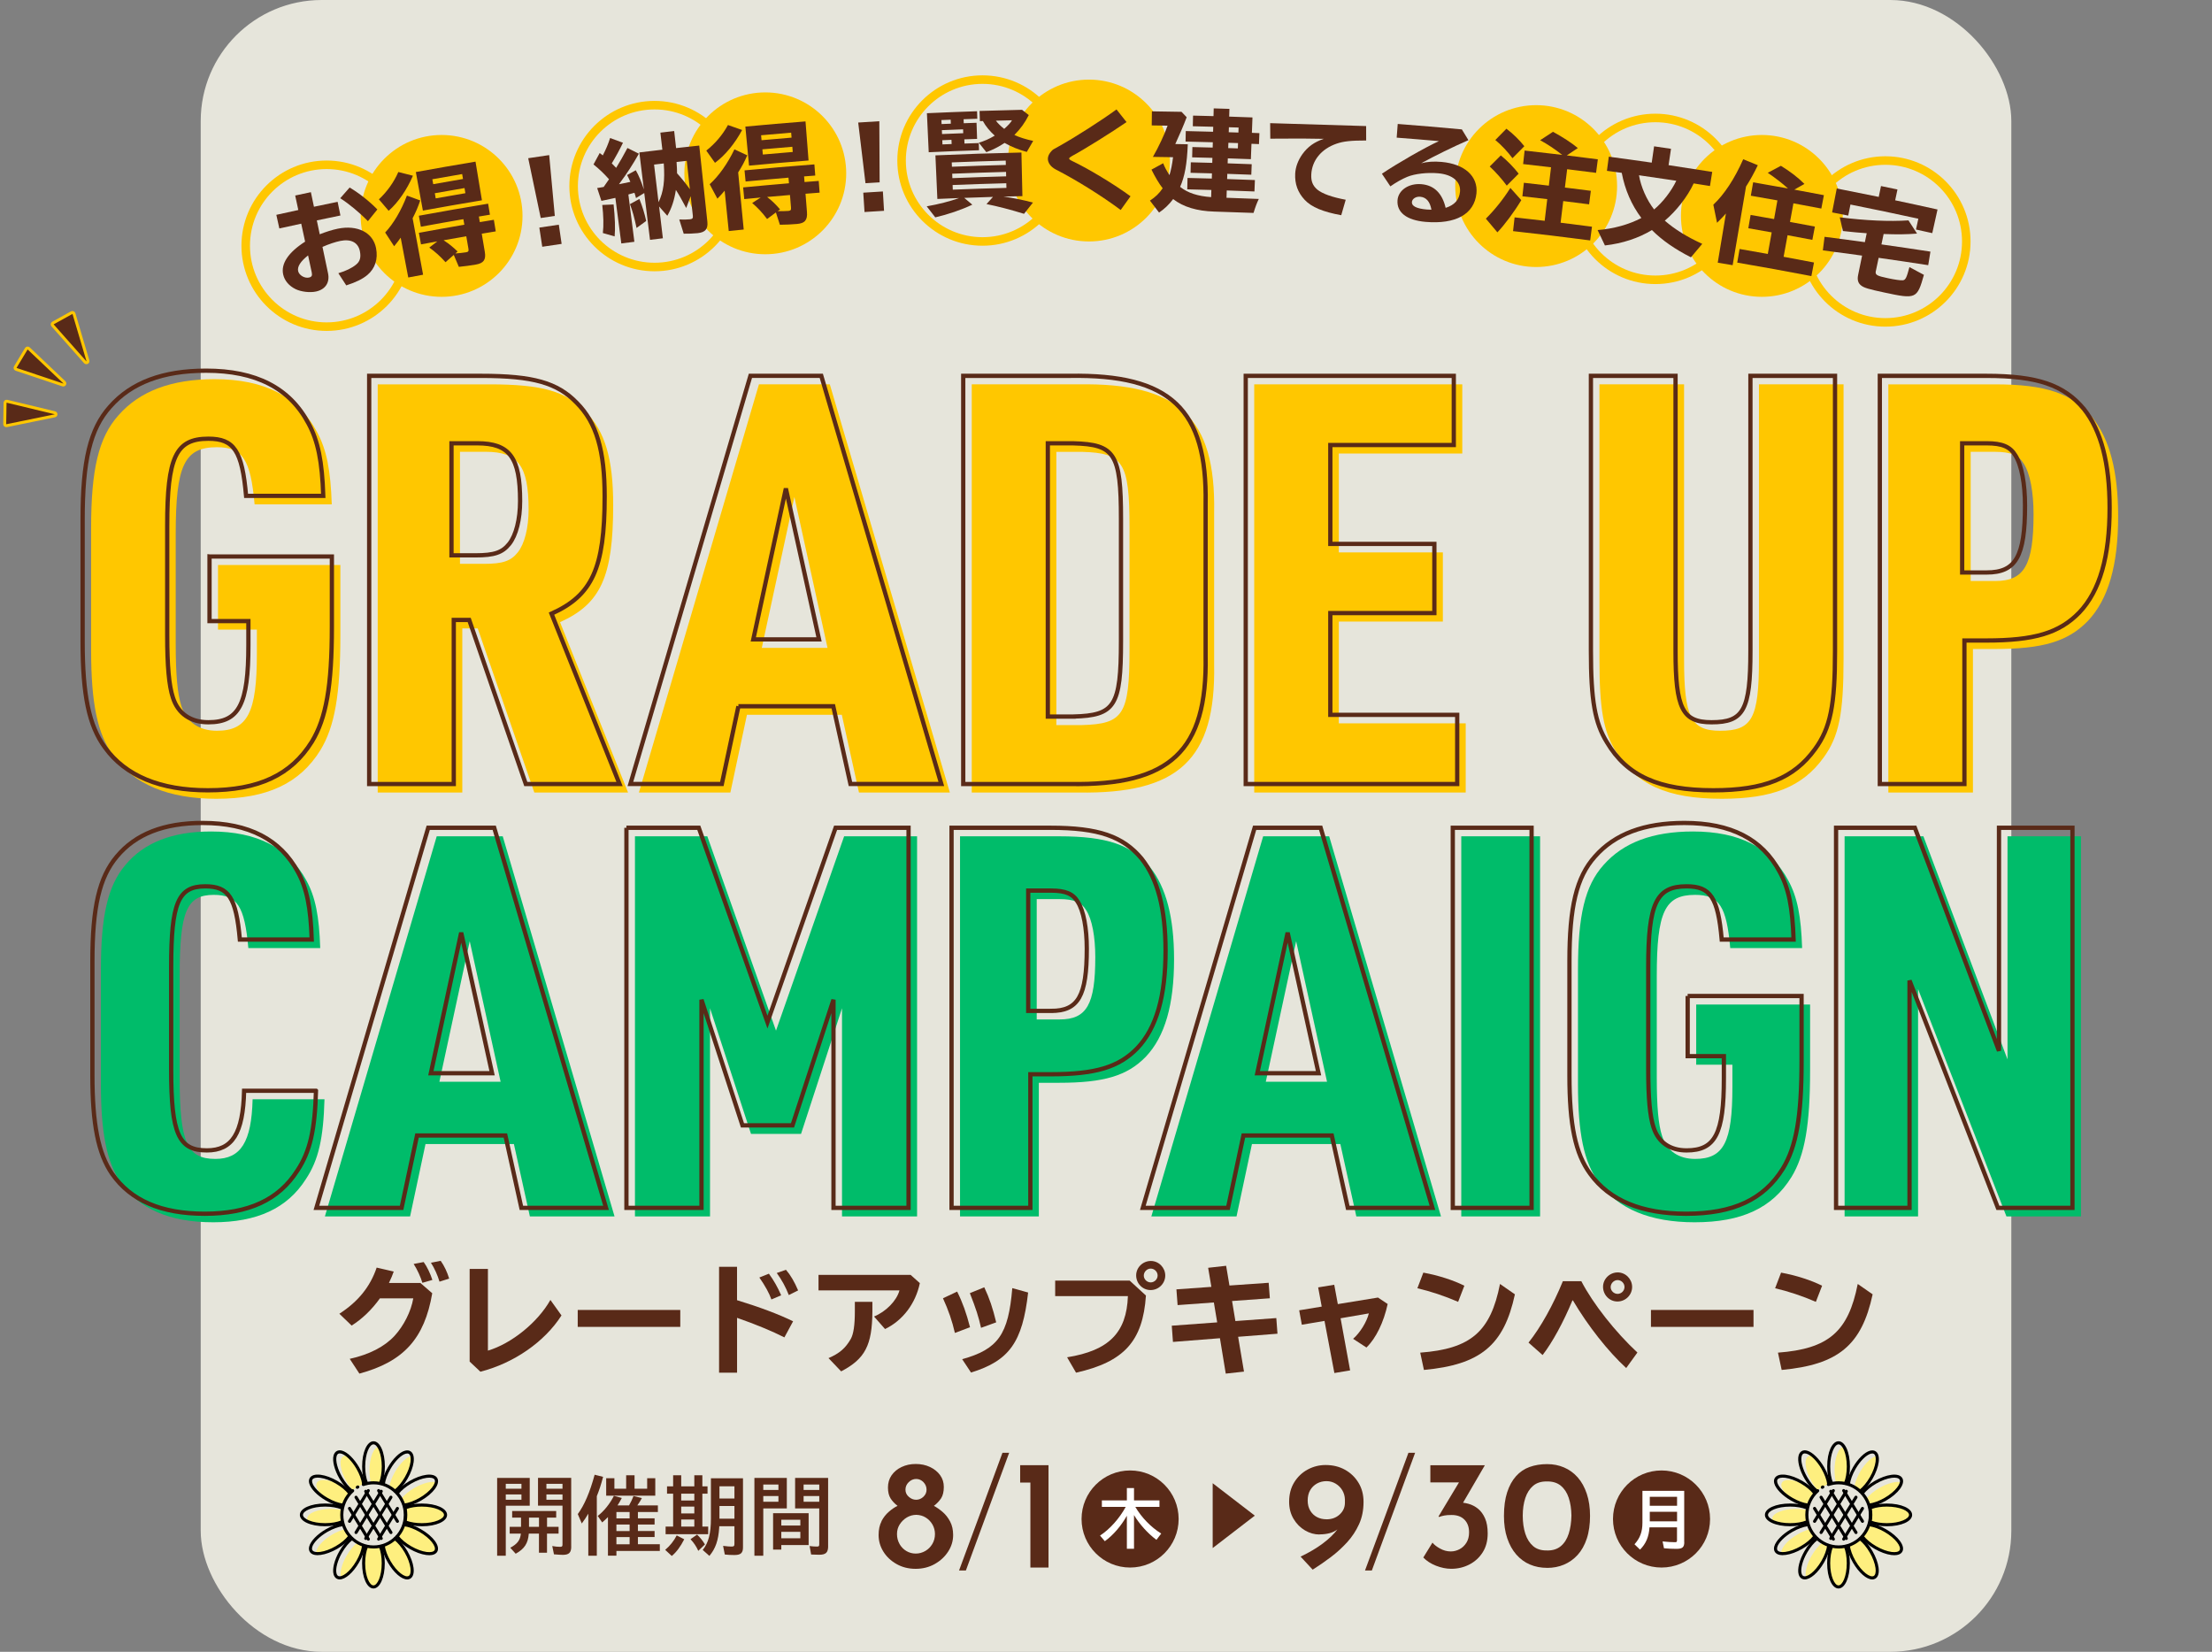 <?xml version="1.0" encoding="UTF-8"?><svg id="_レイヤー_2" xmlns="http://www.w3.org/2000/svg" viewBox="0 0 638 476.4"><rect x="0" y="0" width="638" height="476.4" fill="#808080" stroke="none"/><defs><style>.cls-1{fill:#00bc6a;}.cls-1,.cls-2,.cls-3,.cls-4,.cls-5,.cls-6,.cls-7,.cls-8{stroke-width:0px;}.cls-2{fill:#ffc700;}.cls-9{stroke:#592a18;stroke-width:1.23px;}.cls-9,.cls-3,.cls-10{fill:none;}.cls-3,.cls-7{opacity:.8;}.cls-4,.cls-11{fill:#592a18;}.cls-5{fill:#000;}.cls-11{stroke-linecap:round;stroke-linejoin:round;stroke-width:.85px;}.cls-11,.cls-10{stroke:#ffc700;}.cls-6{fill:#feef7f;}.cls-10{stroke-miterlimit:10;stroke-width:2.46px;}.cls-7{fill:#fffef1;}.cls-8{fill:#fff;}</style></defs><g id="_レイヤー_1-2"><rect class="cls-3" x="0" width="638" height="476.4" rx="38.56" ry="38.56"/><rect class="cls-7" x="57.89" y="0" width="522.23" height="476.4" rx="34.89" ry="34.89"/><path class="cls-4" d="M124.67,372.99c-2.24,13.07-8.22,19.71-21.01,23.18l-2.79-4.26c5.64-1.24,10.04-3.51,12.93-6.64,2.65-2.89,4.75-7.02,5.4-10.8h-9.63c-2.3,3.23-5.16,5.98-8.15,7.84l-3.54-3.41c5.4-3.47,8.91-7.81,10.76-13.31l4.92,1.14c-.41,1.14-.65,1.75-1.38,3.3h9.08l3.41,2.96ZM121.82,369.97c-.45-1.58-1.48-3.85-2.51-5.43l2.89-.55c.96,1.31,1.93,3.34,2.51,5.16l-2.89.83ZM126.77,369.66c-.52-1.79-1.48-3.96-2.48-5.47l2.82-.55c1.03,1.44,1.89,3.27,2.44,5.12l-2.79.89Z"/><path class="cls-4" d="M140.73,365.98v23.56c6.81-2.03,14.38-8.15,18.02-14.62l3.2,4.47c-4.85,7.6-13.72,13.76-23.39,16.23l-3.1-2.92v-26.72h5.26Z"/><path class="cls-4" d="M196.21,377.81v4.88h-29.58v-4.88h29.58Z"/><path class="cls-4" d="M212.58,365.36v9.63c6.5,1.99,12.11,4.09,16.17,6.09l-2.51,4.64c-3.51-1.79-8.32-3.78-13.65-5.64v15.82h-5.19v-30.54h5.19ZM222.49,374.78c-.58-1.72-1.79-3.92-3.47-6.33l2.75-1.1c1.38,1.86,2.54,3.92,3.54,6.23l-2.82,1.2ZM227.51,373.51c-.83-2.17-2.03-4.4-3.47-6.36l2.65-.93c1.31,1.51,2.44,3.44,3.51,5.95l-2.68,1.34Z"/><path class="cls-4" d="M262.66,367.7l2.65,2.37c-1.24,5.92-4.95,10.8-10.04,13.24l-3.17-3.61c3.44-1.41,6.54-4.57,7.33-7.53h-23.35v-4.47h26.59ZM251.62,375.47v2.82c-.07,9.7-2.1,13.62-9.01,17.23l-3.65-3.82c3.2-1.38,4.92-2.89,6.43-5.54.79-1.41,1.17-3.99,1.17-7.91v-2.79h5.06Z"/><path class="cls-4" d="M275.42,384.45c-.79-3.44-1.86-6.57-3.44-10.01l4.09-1.93c1.55,3.1,2.68,6.26,3.71,10.28l-4.37,1.65ZM277.52,392.01c10.35-2.89,13.34-7.08,14.45-20.5l4.57,1.27c-1.62,14.34-5.43,19.67-16.47,23.08l-2.55-3.85ZM282.96,382.97c-.72-3.23-1.44-5.47-3.23-10.01l4.16-1.69c1.51,3.2,2.44,5.98,3.44,10.11l-4.37,1.58Z"/><path class="cls-4" d="M325.84,369.35l4.68,4.3c-.89,13.17-6.29,19.12-20.16,22.25l-2.58-4.44c12.04-1.93,17.16-7.08,17.54-17.64h-20.98v-4.47h21.5ZM336.09,367.87c0,2.3-1.89,4.2-4.23,4.2s-4.16-1.93-4.16-4.23,1.93-4.16,4.23-4.16,4.16,1.93,4.16,4.2ZM329.9,367.9c0,1.07.93,1.96,1.99,1.96s2-.89,2-1.99-.93-1.99-2-1.99-1.99.93-1.99,2.03Z"/><path class="cls-4" d="M354.6,370.76l11.32-.79.34,4.47-10.9.79.96,5.78,11.8-.86.34,4.51-11.35.89,1.69,10.04-5.26.58-1.68-10.21-13.55,1.07-.34-4.68,13.1-.96-.96-5.74-10.46.76-.34-4.54,10.08-.72-.93-5.5,5.19-.58.96,5.71Z"/><path class="cls-4" d="M385.86,376.12l11.59-1.89,2.79,1.86c-1.14,5.3-3.41,9.94-6.12,12.55l-3.85-2.51c2-1.72,3.96-4.92,4.54-7.33l-8.15,1.41,2.75,15.03-4.54.76-2.85-15.03-6.54,1.1-.76-4.16,6.5-1.07-1.03-5.54,4.64-.76,1.03,5.57Z"/><path class="cls-4" d="M420.57,375.47c-3.89-1.69-8.05-3.06-11.76-3.92l1.72-4.51c4.33.79,8.7,2.2,11.83,3.78l-1.79,4.64ZM409.63,390.12c14.58-1.1,20.29-6.02,23.01-19.81l4.3,2.99c-3.16,14.69-9.91,20.29-26.24,21.81l-1.07-4.99Z"/><path class="cls-4" d="M440.86,387.23c3.51-4.37,7.15-10.94,9.91-17.71h5.33c3.37,6.5,9.8,14.65,16.17,20.57l-3.23,4.47c-5.19-4.75-11.01-12.11-15.37-19.5h-.14c-2.58,6.23-5.74,12.04-8.6,15.75l-4.06-3.58ZM470.75,371.17c0,2.3-1.89,4.2-4.23,4.2s-4.16-1.93-4.16-4.23,1.93-4.16,4.23-4.16,4.16,1.93,4.16,4.2ZM464.56,371.21c0,1.07.93,1.96,2,1.96s1.99-.89,1.99-1.99-.93-1.99-1.99-1.99-2,.93-2,2.03Z"/><path class="cls-4" d="M505.76,377.81v4.88h-29.58v-4.88h29.58Z"/><path class="cls-4" d="M523.75,375.47c-3.89-1.69-8.05-3.06-11.76-3.92l1.72-4.51c4.33.79,8.7,2.2,11.83,3.78l-1.79,4.64ZM512.81,390.12c14.58-1.1,20.29-6.02,23.01-19.81l4.3,2.99c-3.16,14.69-9.91,20.29-26.24,21.81l-1.07-4.99Z"/><path class="cls-2" d="M62.89,162.95h35.28v20.28c0,17.15-1.65,26.38-5.77,33.14-5.94,9.56-15.33,14.01-30.01,14.01-13.68,0-23.74-4.12-29.68-12.37-4.62-6.27-6.43-15.17-6.43-30.5v-35.28c0-16.82,2.14-26.05,7.91-32.48,6.1-6.92,15.17-10.39,27.7-10.39,14.34,0,24.07,4.95,29.51,15.17,2.8,5.11,3.96,11.05,4.29,20.94h-22.26c-1.15-13.02-3.46-16.49-10.88-16.49-9.4,0-11.87,5.28-11.87,25.06v31.66c0,8.74.49,14.51,1.65,17.97,1.48,4.62,5.11,7.09,10.22,7.09,8.9,0,11.54-5.28,11.54-22.26v-6.92h-11.21v-18.63Z"/><path class="cls-2" d="M133.34,228.57h-24.4v-117.72h32.31c15,0,21.93,1.98,27.53,7.75,5.77,5.77,8.08,13.85,8.08,27.04,0,20.77-3.63,28.52-15.33,33.8l19.62,49.13h-27.04l-16.32-47.32h-4.45v47.32ZM139.6,162.62c5.44,0,7.75-.82,9.73-3.3s3.13-7.09,3.13-12.37c0-12.53-2.97-16.65-12.37-16.65h-7.42v32.31h6.92Z"/><path class="cls-2" d="M215.44,206.15l-4.78,22.42h-26.38l34.62-117.72h20.44l34.62,117.72h-26.21l-4.95-22.42h-27.37ZM229.12,143.33l-9.4,43.53h18.96l-9.56-43.53Z"/><path class="cls-2" d="M280.28,110.85h30.67c29.02-.49,39.73,9.56,39.24,36.93v43.86c.5,27.37-10.22,37.43-39.24,36.93h-30.67v-117.72ZM312.1,209.12c11.87-.33,13.68-2.97,13.68-21.76v-35.28c0-18.8-1.81-21.43-13.68-21.76h-7.42v78.81h7.42Z"/><path class="cls-2" d="M361.75,110.85h60.01v19.95h-35.61v28.52h30.01v19.95h-30.01v29.35h36.6v19.95h-61v-117.72Z"/><path class="cls-2" d="M485.73,110.85v79.3c0,16.65,1.98,20.61,10.39,20.61,9.23,0,11.21-3.46,11.21-20.61v-79.3h24.4v79.3c0,15.66-1.32,22.26-5.77,28.36-6.1,8.41-14.67,11.87-29.35,11.87-15.66,0-24.9-4.12-30.67-13.85-3.46-5.61-4.62-12.04-4.62-26.38v-79.3h24.4Z"/><path class="cls-2" d="M569.05,228.57h-24.4v-117.72h30.67c14.84,0,22.42,2.64,28.19,9.56,4.95,6.27,7.42,15.5,7.42,28.52,0,14.01-2.8,23.91-8.74,30.17-5.77,5.94-13.03,8.08-26.87,8.08h-6.27v41.38ZM575.48,167.57c8.41,0,11.05-4.62,11.05-19.29,0-6.27-.99-11.71-2.8-14.51-1.48-2.47-3.79-3.46-8.24-3.46h-7.09v37.26h7.09Z"/><path class="cls-9" d="M60.44,160.5h35.28v20.28c0,17.15-1.65,26.38-5.77,33.14-5.94,9.56-15.33,14.01-30.01,14.01-13.68,0-23.74-4.12-29.68-12.37-4.62-6.27-6.43-15.17-6.43-30.5v-35.28c0-16.82,2.14-26.05,7.91-32.48,6.1-6.92,15.17-10.39,27.7-10.39,14.34,0,24.07,4.95,29.51,15.17,2.8,5.11,3.96,11.05,4.29,20.94h-22.26c-1.15-13.02-3.46-16.49-10.88-16.49-9.4,0-11.87,5.28-11.87,25.06v31.66c0,8.74.49,14.51,1.65,17.97,1.48,4.62,5.11,7.09,10.22,7.09,8.9,0,11.54-5.28,11.54-22.26v-6.92h-11.21v-18.63Z"/><path class="cls-9" d="M130.88,226.12h-24.4v-117.72h32.31c15,0,21.93,1.98,27.53,7.75,5.77,5.77,8.08,13.85,8.08,27.04,0,20.77-3.63,28.52-15.33,33.8l19.62,49.13h-27.04l-16.32-47.32h-4.45v47.32ZM137.15,160.17c5.44,0,7.75-.82,9.73-3.3s3.13-7.09,3.13-12.37c0-12.53-2.97-16.65-12.37-16.65h-7.42v32.31h6.92Z"/><path class="cls-9" d="M212.98,203.69l-4.78,22.42h-26.38l34.62-117.72h20.44l34.62,117.72h-26.21l-4.95-22.42h-27.37ZM226.67,140.88l-9.4,43.53h18.96l-9.56-43.53Z"/><path class="cls-9" d="M277.82,108.4h30.67c29.02-.49,39.73,9.56,39.24,36.93v43.86c.5,27.37-10.22,37.43-39.24,36.93h-30.67v-117.72ZM309.64,206.66c11.87-.33,13.68-2.97,13.68-21.76v-35.28c0-18.8-1.81-21.43-13.68-21.76h-7.42v78.81h7.42Z"/><path class="cls-9" d="M359.3,108.4h60.01v19.95h-35.61v28.52h30.01v19.95h-30.01v29.35h36.6v19.95h-61v-117.72Z"/><path class="cls-9" d="M483.27,108.4v79.3c0,16.65,1.98,20.61,10.39,20.61,9.23,0,11.21-3.46,11.21-20.61v-79.3h24.4v79.3c0,15.66-1.32,22.26-5.77,28.36-6.1,8.41-14.67,11.87-29.35,11.87-15.66,0-24.9-4.12-30.67-13.85-3.46-5.61-4.62-12.04-4.62-26.38v-79.3h24.4Z"/><path class="cls-9" d="M566.59,226.12h-24.4v-117.72h30.67c14.84,0,22.42,2.64,28.19,9.56,4.95,6.27,7.42,15.5,7.42,28.52,0,14.01-2.8,23.91-8.74,30.17-5.77,5.94-13.03,8.08-26.87,8.08h-6.27v41.38ZM573.02,165.11c8.41,0,11.05-4.62,11.05-19.29,0-6.27-.99-11.71-2.8-14.51-1.48-2.47-3.79-3.46-8.24-3.46h-7.09v37.26h7.09Z"/><path class="cls-1" d="M93.59,317.05c-.31,11.21-1.69,17.5-5.37,23.03-5.37,8.45-14.13,12.44-26.72,12.44s-21.34-3.84-26.72-11.52c-3.99-5.83-5.68-14.28-5.68-28.41v-32.86c0-15.66,2-24.26,7.06-30.25,5.38-6.45,13.51-9.67,24.72-9.67,13.36,0,22.42,4.76,27.49,14.13,2.61,4.76,3.69,10.29,3.99,19.5h-20.73c-1.08-12.13-3.22-15.35-9.98-15.35-7.83,0-9.83,4.76-9.83,23.34v29.48c0,18.58,2.15,23.34,10.29,23.34,7.37,0,10.44-4.91,10.75-17.2h20.73Z"/><path class="cls-1" d="M122.73,329.95l-4.45,20.88h-24.57l32.25-109.63h19.04l32.25,109.63h-24.42l-4.61-20.88h-25.49ZM135.48,271.45l-8.75,40.54h17.66l-8.91-40.54Z"/><path class="cls-1" d="M183.13,241.2h20.88l19.81,56.05,19.65-56.05h21.04v109.63h-21.65v-60.04l-11.82,36.24h-14.43l-11.82-36.24v60.04h-21.65v-109.63Z"/><path class="cls-1" d="M299.63,350.83h-22.73v-109.63h28.56c13.82,0,20.88,2.46,26.26,8.91,4.61,5.83,6.91,14.43,6.91,26.56,0,13.05-2.61,22.26-8.14,28.1-5.37,5.53-12.13,7.52-25.03,7.52h-5.83v38.54ZM305.62,294.02c7.83,0,10.29-4.3,10.29-17.97,0-5.83-.92-10.9-2.61-13.51-1.38-2.3-3.53-3.22-7.68-3.22h-6.6v34.7h6.6Z"/><path class="cls-1" d="M361.1,329.95l-4.45,20.88h-24.57l32.25-109.63h19.04l32.25,109.63h-24.42l-4.61-20.88h-25.49ZM373.84,271.45l-8.75,40.54h17.66l-8.91-40.54Z"/><path class="cls-1" d="M421.47,241.2h22.73v109.63h-22.73v-109.63Z"/><path class="cls-1" d="M489.22,289.72h32.86v18.89c0,15.97-1.54,24.57-5.37,30.86-5.53,8.91-14.28,13.05-27.95,13.05-12.75,0-22.11-3.84-27.64-11.52-4.3-5.83-5.99-14.13-5.99-28.41v-32.86c0-15.66,2-24.26,7.37-30.25,5.68-6.45,14.13-9.67,25.8-9.67,13.36,0,22.42,4.61,27.49,14.13,2.61,4.76,3.69,10.29,3.99,19.5h-20.73c-1.08-12.13-3.22-15.35-10.13-15.35-8.75,0-11.06,4.91-11.06,23.34v29.48c0,8.14.46,13.51,1.54,16.74,1.38,4.3,4.76,6.6,9.52,6.6,8.29,0,10.75-4.91,10.75-20.73v-6.45h-10.44v-17.35Z"/><path class="cls-1" d="M532.03,241.2h22.73l24.26,64.34v-64.34h21.19v109.63h-21.5l-25.49-65.57v65.57h-21.19v-109.63Z"/><path class="cls-9" d="M91.14,314.59c-.31,11.21-1.69,17.5-5.37,23.03-5.37,8.45-14.13,12.44-26.72,12.44s-21.34-3.84-26.72-11.52c-3.99-5.83-5.68-14.28-5.68-28.41v-32.86c0-15.66,2-24.26,7.06-30.25,5.38-6.45,13.51-9.67,24.72-9.67,13.36,0,22.42,4.76,27.49,14.13,2.61,4.76,3.69,10.29,3.99,19.5h-20.73c-1.08-12.13-3.22-15.35-9.98-15.35-7.83,0-9.83,4.76-9.83,23.34v29.48c0,18.58,2.15,23.34,10.29,23.34,7.37,0,10.44-4.91,10.75-17.2h20.73Z"/><path class="cls-9" d="M120.28,327.49l-4.45,20.88h-24.57l32.25-109.63h19.04l32.25,109.63h-24.42l-4.61-20.88h-25.49ZM133.02,268.99l-8.75,40.54h17.66l-8.91-40.54Z"/><path class="cls-9" d="M180.67,238.74h20.88l19.81,56.05,19.65-56.05h21.04v109.63h-21.65v-60.04l-11.82,36.24h-14.43l-11.82-36.24v60.04h-21.65v-109.63Z"/><path class="cls-9" d="M297.18,348.37h-22.73v-109.63h28.56c13.82,0,20.88,2.46,26.26,8.91,4.61,5.83,6.91,14.43,6.91,26.56,0,13.05-2.61,22.26-8.14,28.1-5.37,5.53-12.13,7.52-25.03,7.52h-5.83v38.54ZM303.17,291.56c7.83,0,10.29-4.3,10.29-17.97,0-5.83-.92-10.9-2.61-13.51-1.38-2.3-3.53-3.22-7.68-3.22h-6.6v34.7h6.6Z"/><path class="cls-9" d="M358.64,327.49l-4.45,20.88h-24.57l32.25-109.63h19.04l32.25,109.63h-24.42l-4.61-20.88h-25.49ZM371.39,268.99l-8.75,40.54h17.66l-8.91-40.54Z"/><path class="cls-9" d="M419.02,238.74h22.73v109.63h-22.73v-109.63Z"/><path class="cls-9" d="M486.76,287.26h32.86v18.89c0,15.97-1.54,24.57-5.37,30.86-5.53,8.91-14.28,13.05-27.95,13.05-12.75,0-22.11-3.84-27.64-11.52-4.3-5.83-5.99-14.13-5.99-28.41v-32.86c0-15.66,2-24.26,7.37-30.25,5.68-6.45,14.13-9.67,25.8-9.67,13.36,0,22.42,4.61,27.49,14.13,2.61,4.76,3.69,10.29,3.99,19.5h-20.73c-1.08-12.13-3.22-15.35-10.13-15.35-8.75,0-11.06,4.91-11.06,23.34v29.48c0,8.14.46,13.51,1.54,16.74,1.38,4.3,4.76,6.6,9.52,6.6,8.29,0,10.75-4.91,10.75-20.73v-6.45h-10.44v-17.35Z"/><path class="cls-9" d="M529.57,238.74h22.73l24.26,64.34v-64.34h21.19v109.63h-21.5l-25.49-65.57v65.57h-21.19v-109.63Z"/><path class="cls-4" d="M152.79,434.26h-6.91v14.43h-2.49v-22.44h9.4v8.01ZM145.88,429.37h4.52v-1.42h-4.52v1.42ZM145.88,432.55h4.52v-1.54h-4.52v1.54ZM157.77,440.36h3.34v1.95h-3.34v5.52h-2.32v-5.52h-2.93c-.22,2.83-1.25,4.39-3.78,5.81l-1.56-1.73c2.03-1.1,2.86-2.17,3.05-4.08h-3.22v-1.95h3.27v-2.66h-2.56v-1.9h12.7v1.9h-2.64v2.66ZM155.46,437.7h-2.88v2.66h2.88v-2.66ZM164.76,446.07c0,1.73-.66,2.37-2.42,2.37-.51,0-1.29-.05-2.56-.15l-.49-2.39c.95.17,1.56.22,2.27.22.54,0,.68-.12.68-.66v-11.21h-7.06v-8.01h9.57v19.82ZM157.6,429.37h4.64v-1.42h-4.64v1.42ZM157.6,432.55h4.64v-1.54h-4.64v1.54Z"/><path class="cls-4" d="M172.15,448.69h-2.47v-12.13c-.63,1.07-1.07,1.76-1.88,2.83l-1.15-2.71c1.9-2.59,3.49-6.3,4.86-11.35l2.44.61c-.66,2.47-1.05,3.64-1.81,5.57v17.19ZM181.43,434.18c.46-.78.98-1.86,1.29-2.71l2.42.59c-.32.63-.81,1.42-1.32,2.12h5.93v1.9h-5.76v1.83h4.81v1.78h-4.81v1.88h4.81v1.73h-4.81v2.08h6.32v1.93h-12.52v1.37h-2.44v-11.13c-.49.49-1.03,1-1.66,1.54l-1.29-1.88c1.76-1.32,3.54-3.54,4.66-5.79l2.29.61c-.59,1.1-.83,1.54-1.25,2.15h3.32ZM186.66,429.37v-3.03h2.34v5.03h-14.16v-5.03h2.37v3.03h3.39v-3.88h2.42v3.88h3.64ZM177.79,436.09v1.83h3.81v-1.83h-3.81ZM177.79,439.7v1.88h3.81v-1.88h-3.81ZM177.79,445.39h3.81v-2.08h-3.81v2.08Z"/><path class="cls-4" d="M191.86,447c1.37-1.15,2.54-2.61,3.32-4.17l2.17,1.12c-1.03,2.05-2.27,3.74-3.59,4.81l-1.9-1.76ZM194.16,425.49h2.32v3.2h3.78v-3.2h2.32v3.2h1.49v2.1h-1.49v9.5h1.68v2.2h-12.28v-2.2h2.17v-9.5h-1.76v-2.1h1.76v-3.2ZM196.48,430.79v1.98h3.78v-1.98h-3.78ZM196.48,434.52v1.98h3.78v-1.98h-3.78ZM196.48,438.24v2.05h3.78v-2.05h-3.78ZM201.41,447.29c-.54-1.22-1.25-2.29-2.25-3.37l1.9-1.32c.83.78,1.64,1.78,2.27,2.83l-1.93,1.86ZM214.3,446.27c0,1.64-.66,2.22-2.49,2.22-1.12,0-1.88-.05-2.76-.15l-.49-2.49c1.25.15,1.9.2,2.42.2.68,0,.85-.15.85-.81v-5.05h-4.37l-.02.42c-.24,3.64-1.05,6.01-2.83,8.13l-1.93-1.71c1.66-2.03,2.37-4.74,2.37-9.11v-11.57h9.25v19.92ZM207.51,428.67v3.52h4.32v-3.52h-4.32ZM207.51,434.35v3.66h4.32v-3.66h-4.32Z"/><path class="cls-4" d="M226.94,435.04h-6.79v13.65h-2.56v-22.44h9.35v8.79ZM220.15,429.72h4.37v-1.56h-4.37v1.56ZM220.15,433.13h4.37v-1.66h-4.37v1.66ZM233.24,445.61h-7.89v1.32h-2.37v-10.5h10.25v9.18ZM225.35,439.99h5.49v-1.68h-5.49v1.68ZM225.35,443.66h5.49v-1.86h-5.49v1.86ZM238.86,445.9c0,1.9-.66,2.51-2.64,2.51-.73,0-1.34-.02-2.27-.07l-.44-2.44c.88.1,1.44.15,2.1.15.59,0,.68-.12.68-.73v-10.28h-6.96v-8.79h9.52v19.65ZM231.78,429.72h4.52v-1.56h-4.52v1.56ZM231.78,433.13h4.52v-1.66h-4.52v1.66Z"/><path class="cls-4" d="M254.23,438.75c.57-1.09,1.28-2,2.15-2.75.86-.75,1.7-1.31,2.5-1.7-.81-.6-1.47-1.3-1.99-2.1-.52-.81-.78-1.86-.78-3.18s.35-2.52,1.05-3.53c.7-1.01,1.66-1.81,2.89-2.39,1.22-.58,2.58-.87,4.07-.87s2.89.29,4.12.87c1.22.58,2.19,1.36,2.91,2.35s1.07,2.12,1.07,3.4c0,1.4-.27,2.5-.8,3.31-.54.8-1.22,1.52-2.06,2.15.83.45,1.68,1.04,2.53,1.77.85.73,1.57,1.65,2.15,2.75.58,1.1.87,2.4.87,3.89,0,1.7-.48,3.29-1.43,4.76-.95,1.48-2.24,2.68-3.87,3.6-1.63.92-3.47,1.39-5.52,1.39s-3.9-.46-5.52-1.39c-1.62-.92-2.89-2.12-3.8-3.6-.91-1.48-1.36-3.06-1.36-4.76,0-1.55.28-2.87.85-3.96ZM259.44,445.3c.49.86,1.15,1.54,1.97,2.03s1.72.74,2.71.74,1.9-.25,2.75-.74,1.53-1.17,2.04-2.03c.51-.86.76-1.82.76-2.86,0-.98-.24-1.89-.71-2.73-.48-.83-1.12-1.51-1.92-2.01-.8-.51-1.71-.77-2.73-.8-.98,0-1.89.25-2.73.74-.83.49-1.52,1.16-2.06,1.99-.54.83-.8,1.77-.8,2.82s.25,2,.74,2.86ZM262.12,431.7c.64.57,1.35.85,2.12.85s1.47-.28,2.08-.85c.61-.57.92-1.25.92-2.06s-.3-1.56-.89-2.17c-.6-.61-1.3-.92-2.1-.92s-1.52.31-2.15.92c-.63.61-.94,1.33-.94,2.17s.32,1.49.96,2.06Z"/><path class="cls-4" d="M291.07,419c-2.09,5.67-4.17,11.32-6.24,16.97-2.07,5.65-4.15,11.31-6.24,16.97h-1.97c2.12-5.67,4.21-11.32,6.28-16.97,2.07-5.65,4.15-11.31,6.24-16.97h1.92Z"/><path class="cls-4" d="M294.24,422.58h8.18v29.52h-5.23v-24.51h-2.95v-5.01Z"/><path class="cls-4" d="M380.58,442.57c-1.46,0-2.86-.4-4.2-1.19-1.34-.79-2.44-1.9-3.29-3.33-.85-1.43-1.27-3.07-1.27-4.92,0-2.18.5-4.06,1.5-5.66,1-1.59,2.3-2.82,3.91-3.67,1.61-.85,3.31-1.27,5.1-1.27,2.09,0,3.95.45,5.59,1.36,1.64.91,2.94,2.16,3.91,3.76.97,1.6,1.45,3.44,1.45,5.52,0,2.39-.43,4.53-1.3,6.44-.87,1.91-2.01,3.65-3.44,5.21s-3,3-4.72,4.29-3.45,2.5-5.21,3.6l-3.49-3.76c2.44-1.16,4.58-2.42,6.4-3.78,1.82-1.36,3.25-2.74,4.29-4.14,1.04-1.4,1.59-2.74,1.66-4.03l1.43.13c-.87,1.7-1.92,3.03-3.15,3.98-1.24.95-2.96,1.43-5.17,1.43ZM382.59,438.19c1.52,0,2.79-.46,3.8-1.39,1.01-.92,1.52-2.06,1.52-3.4v-.94c-.03-.95-.28-1.83-.74-2.62-.46-.79-1.1-1.43-1.9-1.92-.81-.49-1.7-.74-2.68-.74s-1.93.23-2.75.69c-.82.46-1.47,1.1-1.95,1.92-.48.82-.72,1.81-.72,2.97s.25,2.11.74,2.93c.49.82,1.14,1.44,1.95,1.86.8.42,1.71.63,2.73.63Z"/><path class="cls-4" d="M408.16,419c-2.09,5.67-4.17,11.32-6.24,16.97-2.07,5.65-4.15,11.31-6.24,16.97h-1.97c2.12-5.67,4.21-11.32,6.28-16.97,2.07-5.65,4.15-11.31,6.24-16.97h1.92Z"/><path class="cls-4" d="M428.28,422.58l-7.42,12.75-3-1.52c.39-.15.79-.27,1.21-.36.42-.09.83-.13,1.25-.13,1.07-.03,2.13.1,3.18.38,1.04.28,1.98.77,2.82,1.45.83.69,1.5,1.61,2.01,2.77.51,1.16.76,2.61.76,4.34,0,2.12-.48,3.94-1.45,5.46-.97,1.52-2.25,2.69-3.85,3.51-1.6.82-3.33,1.23-5.21,1.23-1.43,0-2.9-.3-4.41-.89-1.51-.6-2.72-1.39-3.65-2.37l2.64-4.29c.51.63,1.25,1.21,2.24,1.74.98.54,2,.8,3.04.8.89,0,1.74-.22,2.55-.65.81-.43,1.46-1.06,1.97-1.88.51-.82.76-1.81.76-2.97,0-1.55-.45-2.77-1.34-3.67s-2.13-1.34-3.71-1.34c-.87,0-1.57.05-2.12.16-.55.1-1.05.25-1.5.42l-.13-.18,6.26-10.42,1.57.63h-10.2v-4.96h15.74Z"/><path class="cls-4" d="M446.22,452.19c-1.79,0-3.44-.32-4.94-.96-1.51-.64-2.82-1.6-3.94-2.88-1.12-1.28-1.99-2.85-2.62-4.72-.63-1.86-.94-4-.94-6.42,0-2.65.31-4.92.92-6.8.61-1.88,1.46-3.43,2.55-4.65,1.09-1.22,2.39-2.11,3.91-2.66,1.52-.55,3.21-.83,5.05-.83s3.39.32,4.9.96c1.51.64,2.82,1.6,3.94,2.86,1.12,1.27,1.99,2.84,2.62,4.72.63,1.88.94,4.01.94,6.4s-.31,4.66-.94,6.55c-.63,1.89-1.51,3.46-2.64,4.7-1.13,1.24-2.45,2.17-3.94,2.8s-3.12.94-4.88.94ZM446.18,447.18c1.64.03,2.97-.39,4-1.25,1.03-.86,1.79-2.06,2.28-3.6.49-1.54.75-3.29.78-5.26-.03-1.91-.29-3.6-.78-5.08-.49-1.48-1.25-2.64-2.28-3.49-1.03-.85-2.36-1.26-4-1.23-1.64-.03-2.97.39-3.98,1.25-1.01.86-1.77,2.04-2.26,3.53-.49,1.49-.74,3.19-.74,5.1s.25,3.67.74,5.19c.49,1.52,1.25,2.71,2.26,3.58,1.01.87,2.34,1.28,3.98,1.25Z"/><polygon class="cls-4" points="361.92 437.13 349.77 427.78 349.77 446.48 361.92 437.13"/><circle class="cls-4" cx="325.95" cy="438.1" r="14"/><circle class="cls-4" cx="479.23" cy="438.1" r="14"/><path class="cls-8" d="M327.45,434.6c1.81,3.08,4.52,5.86,7.48,7.7l-1.38,1.81c-2.49-1.84-4.9-4.53-6.47-7.15v9.73h-2.06v-9.53c-1.66,2.95-3.96,5.62-6.36,7.34l-1.38-1.62c2.78-1.81,5.57-4.9,7.41-8.28h-6.88v-1.86h7.21v-3.56h2.06v3.56h7.34v1.86h-6.97Z"/><path class="cls-8" d="M485.79,444.79c0,1.46-.55,1.92-2.27,1.92-1.23,0-2.36-.06-3.58-.17l-.41-1.97c1.4.15,2.67.22,3.59.22.46,0,.57-.11.57-.52v-3.76h-7.93c-.18,2.73-1.01,4.68-2.73,6.43l-1.6-1.55c1.6-1.75,2.29-3.61,2.29-6.19v-9.22h12.05v14.8ZM475.84,434.28h7.87v-2.58h-7.87v2.58ZM475.84,438.78h7.87v-2.76h-7.87v2.76Z"/><path class="cls-6" d="M104.9,428.03c-1.19.38-2.27.98-3.19,1.77-.61-.69-1.2-1.51-1.73-2.44-1.9-3.27-2.33-6.56-.98-7.34.41-.24.95-.22,1.54.02.91.81,1.86,1.99,2.66,3.37.95,1.64,1.53,3.28,1.7,4.61Z"/><path class="cls-6" d="M110.56,422.97c0,1.89-.32,3.61-.83,4.85-.65-.14-1.32-.22-2-.22-.25,0-.5.01-.75.03-.26-1.03-.41-2.25-.41-3.55,0-3.69,1.2-6.69,2.72-6.84.77,1.23,1.28,3.33,1.28,5.72Z"/><path class="cls-6" d="M117.15,426.25c-.93,1.6-2.03,2.91-3.07,3.72-.02.02-.05.04-.07.06-.11-.09-.21-.19-.32-.27-.43-.37-.91-.7-1.41-.98.22-1.26.78-2.75,1.64-4.25,1.49-2.59,3.45-4.39,4.87-4.64.39,1.4-.21,3.89-1.64,6.36Z"/><path class="cls-6" d="M125.86,427.51c-.25,1.42-2.06,3.38-4.65,4.88-1.49.86-2.99,1.42-4.25,1.64-.12.03-.25.04-.36.06-.16-.52-.37-1.01-.62-1.49-.06-.13-.13-.25-.21-.37.82-1.04,2.12-2.14,3.72-3.07,2.48-1.43,4.96-2.03,6.37-1.65Z"/><path class="cls-6" d="M121.66,434.08c3.78,0,6.85,1.27,6.85,2.83s-3.07,2.83-6.85,2.83c-1.89,0-3.61-.32-4.85-.83.14-.64.22-1.32.22-2s-.07-1.35-.22-2c1.24-.51,2.96-.83,4.85-.83Z"/><path class="cls-6" d="M121.21,441.43c3.27,1.89,5.3,4.52,4.52,5.88-.78,1.35-4.07.92-7.35-.97-1.64-.95-2.97-2.08-3.78-3.14.9-.99,1.59-2.16,2-3.46,1.33.18,2.97.75,4.61,1.7Z"/><path class="cls-6" d="M117.15,447.57c1.89,3.28,2.33,6.57.97,7.35-1.35.78-3.99-1.24-5.88-4.52-.95-1.64-1.52-3.28-1.7-4.61,1.3-.41,2.48-1.1,3.46-2,1.07.81,2.2,2.14,3.15,3.77Z"/><path class="cls-6" d="M109.72,446.01c.51,1.24.83,2.95.83,4.85,0,3.78-1.27,6.85-2.83,6.85s-2.83-3.07-2.83-6.85c0-1.9.32-3.61.83-4.85.65.14,1.32.22,2,.22s1.35-.07,2-.22Z"/><path class="cls-6" d="M104.9,445.79c-.02.12-.03.24-.06.36-.22,1.26-.78,2.75-1.64,4.25-1.49,2.59-3.45,4.39-4.87,4.65-.39-1.4.21-3.89,1.64-6.37.93-1.6,2.03-2.9,3.07-3.72.13.08.26.15.38.21.47.25.96.45,1.47.61Z"/><path class="cls-6" d="M100.84,443.19c-.81,1.06-2.14,2.2-3.78,3.14-2.17,1.25-4.35,1.87-5.8,1.74-.32-1.42,1.63-3.79,4.64-5.53,1.2-.7,2.41-1.19,3.49-1.47.38.78.88,1.48,1.45,2.12Z"/><path class="cls-6" d="M98.62,438.91c-1.24.51-2.95.83-4.85.83s-3.59-.32-4.82-.83c-.23-.28-.35-.58-.35-.89,0-1.57,3.07-2.83,6.85-2.83,1.1,0,2.15.11,3.07.3-.08.46-.11.94-.11,1.42,0,.69.07,1.36.22,2Z"/><path class="cls-6" d="M100.84,430.63c-.9.99-1.59,2.16-2,3.46-1.33-.17-2.97-.75-4.61-1.7-2.25-1.7-3.48-3.66-2.84-4.76.78-1.35,4.07-.91,7.34.98.01,0,.02.01.03.02.86.65,1.57,1.34,2.08,2.01Z"/><path class="cls-5" d="M105.79,443.64c-.15,0-.3-.08-.38-.21l-4.98-8.15c-.13-.21-.06-.48.15-.61.21-.13.48-.06.61.15l4.98,8.15c.13.21.06.48-.15.61-.07.04-.15.07-.23.07Z"/><path class="cls-5" d="M106.23,444.35c-.15,0-.3-.08-.38-.21l-.43-.71c-.13-.21-.06-.48.15-.61.21-.13.48-.06.61.15l.43.71c.13.21.06.48-.15.61-.07.04-.15.07-.23.07Z"/><path class="cls-5" d="M109.95,444.15c-.15,0-.3-.08-.38-.21l-7.26-11.88c-.13-.21-.06-.48.15-.61.21-.13.48-.06.61.15l7.27,11.88c.13.21.06.48-.15.61-.07.04-.15.06-.23.06Z"/><path class="cls-5" d="M112.75,442.44c-.15,0-.3-.08-.38-.21l-7.26-11.88c-.13-.21-.06-.48.15-.61.21-.13.48-.06.61.15l7.27,11.88c.13.21.06.48-.15.61-.07.04-.15.07-.23.07Z"/><path class="cls-5" d="M114.63,439.21c-.15,0-.3-.08-.38-.21l-1.13-1.86c-.13-.21-.06-.48.15-.61.21-.13.48-.06.61.15l1.13,1.86c.13.21.06.48-.15.61-.07.04-.15.07-.23.07Z"/><path class="cls-5" d="M113.49,437.35c-.15,0-.3-.08-.38-.21l-4.28-7c-.13-.21-.06-.48.15-.61.21-.13.48-.06.61.15l4.28,7c.13.21.06.48-.15.61-.07.04-.15.07-.23.07Z"/><path class="cls-5" d="M109.21,444.35c-.08,0-.16-.02-.23-.07-.21-.13-.27-.4-.15-.61l4.26-6.96s.01-.03.02-.04l1.14-1.85c.13-.21.4-.27.61-.15.21.13.27.4.15.61l-1.11,1.81s-.01.03-.02.04l-4.28,7c-.08.14-.23.21-.38.21Z"/><path class="cls-5" d="M105.49,444.15c-.08,0-.16-.02-.23-.06-.21-.13-.28-.4-.15-.61l.28-.47s.02-.03.02-.05l6.96-11.37c.13-.21.4-.28.61-.15.21.13.28.4.15.61l-6.94,11.33s-.01.03-.02.04l-.31.51c-.08.14-.23.21-.38.21Z"/><path class="cls-5" d="M102.69,442.44c-.08,0-.16-.02-.23-.07-.21-.13-.28-.4-.15-.61l7.27-11.88c.13-.21.4-.28.61-.15.21.13.28.4.15.61l-7.27,11.88c-.08.14-.23.21-.38.21Z"/><path class="cls-5" d="M100.81,439.21c-.08,0-.16-.02-.23-.06-.21-.13-.28-.4-.15-.61l5.41-8.84c.08-.14.22-.23.39-.23.25,0,.44.2.44.44,0,.08-.02.17-.07.24l-5.41,8.85c-.08.14-.23.21-.38.21Z"/><path class="cls-5" d="M109.72,428.26c-.06,0-.11-.01-.17-.03-.23-.09-.33-.35-.24-.58.51-1.24.8-2.9.8-4.68,0-3.77-1.26-6.4-2.39-6.4s-2.39,2.63-2.39,6.4c0,1.77.28,3.43.8,4.68.09.23-.01.49-.24.58-.23.09-.49-.01-.58-.24-.56-1.35-.86-3.13-.86-5.02,0-4.16,1.41-7.29,3.28-7.29s3.28,3.14,3.28,7.29c0,1.89-.31,3.67-.86,5.02-.07.17-.24.27-.41.27Z"/><path class="cls-5" d="M101.44,430.47c-.09,0-.19-.03-.27-.09-1.15-.88-2.31-2.26-3.26-3.91-1.45-2.5-2.12-5.13-1.7-6.69.16-.58.46-1.01.89-1.26.43-.25.94-.3,1.53-.14,1.56.42,3.5,2.31,4.95,4.81.94,1.63,1.57,3.33,1.76,4.78.03.24-.14.47-.38.5-.24.03-.47-.14-.5-.38-.17-1.33-.76-2.91-1.64-4.45-1.32-2.28-3.09-4.05-4.41-4.4-.35-.09-.64-.08-.86.05-.22.13-.38.37-.47.72-.35,1.32.29,3.74,1.61,6.02.89,1.54,1.97,2.84,3.03,3.64.2.15.23.43.09.62-.09.12-.22.18-.35.18Z"/><path class="cls-5" d="M98.84,434.54s-.04,0-.06,0c-1.45-.19-3.14-.81-4.78-1.76-2.51-1.45-4.4-3.39-4.81-4.95-.16-.59-.11-1.1.14-1.53.47-.82,1.6-1.16,3.18-.95,1.44.19,3.14.82,4.77,1.76,1.64.95,3.03,2.1,3.91,3.25.15.19.11.47-.08.62-.19.15-.47.11-.62-.08-.81-1.06-2.11-2.14-3.65-3.03-1.53-.89-3.11-1.47-4.44-1.65-1.16-.16-2.02.04-2.29.51-.13.22-.14.51-.05.86.35,1.32,2.12,3.1,4.4,4.41,1.53.89,3.11,1.47,4.45,1.65.24.03.42.25.38.5-.03.22-.22.39-.44.39Z"/><path class="cls-5" d="M93.78,440.19c-4.16,0-7.29-1.41-7.29-3.28s3.13-3.28,7.29-3.28c1.89,0,3.67.31,5.02.87.23.09.33.35.24.58-.09.23-.35.33-.58.24-1.24-.51-2.9-.8-4.68-.8-3.77,0-6.4,1.26-6.4,2.39s2.63,2.39,6.4,2.39c1.77,0,3.43-.28,4.68-.8.23-.09.49.01.58.24.09.23-.01.49-.24.58-1.35.56-3.13.86-5.02.86Z"/><path class="cls-5" d="M91.65,448.54c-1.13,0-1.94-.35-2.32-1.01-.25-.43-.3-.94-.14-1.53.42-1.56,2.31-3.51,4.81-4.95,1.62-.94,3.31-1.56,4.77-1.76.24-.03.47.14.5.38.03.24-.14.47-.38.5-1.35.18-2.93.77-4.45,1.64-2.28,1.32-4.05,3.09-4.4,4.41-.09.35-.08.64.05.86.27.48,1.13.67,2.29.51,1.33-.18,2.91-.76,4.44-1.65,1.55-.89,2.84-1.97,3.65-3.03.15-.19.43-.23.62-.09.2.15.23.43.09.62-.88,1.15-2.26,2.31-3.91,3.26-1.63.94-3.33,1.57-4.77,1.76-.3.04-.59.06-.86.06Z"/><path class="cls-5" d="M97.99,455.53c-.32,0-.62-.07-.89-.23-.43-.25-.73-.67-.89-1.26-.42-1.56.25-4.19,1.7-6.7.95-1.64,2.11-3.03,3.26-3.91.2-.15.47-.11.62.09.15.2.11.47-.09.62-1.06.8-2.14,2.1-3.03,3.64-1.32,2.28-1.96,4.7-1.61,6.02.09.35.25.59.47.72.98.56,3.38-1.08,5.27-4.35.89-1.53,1.47-3.11,1.64-4.45.03-.24.26-.41.5-.38.24.03.42.25.38.5-.19,1.45-.81,3.14-1.76,4.78-1.73,3.01-3.96,4.91-5.6,4.91Z"/><path class="cls-5" d="M107.72,458.14c-1.87,0-3.28-3.14-3.28-7.29,0-1.89.31-3.67.86-5.02.09-.23.35-.33.58-.24.23.09.33.35.24.58-.51,1.24-.8,2.9-.8,4.68,0,3.77,1.26,6.4,2.39,6.4s2.39-2.63,2.39-6.4c0-1.77-.28-3.44-.8-4.68-.09-.23.01-.49.24-.58.23-.09.49.01.58.24.56,1.35.86,3.13.86,5.02,0,4.16-1.41,7.29-3.28,7.29Z"/><path class="cls-5" d="M117.45,455.53c-1.63,0-3.86-1.9-5.6-4.91-.94-1.62-1.56-3.31-1.76-4.77-.03-.24.14-.47.38-.5.24-.03.47.14.5.38.18,1.35.77,2.93,1.64,4.45,1.88,3.27,4.29,4.92,5.27,4.35.47-.27.67-1.13.51-2.29-.18-1.33-.76-2.91-1.65-4.45-.9-1.55-1.98-2.84-3.03-3.64-.2-.15-.23-.43-.09-.62.15-.2.43-.23.62-.09,1.15.87,2.31,2.26,3.27,3.91.94,1.64,1.57,3.33,1.76,4.78.21,1.58-.13,2.71-.95,3.18-.27.15-.57.23-.89.23Z"/><path class="cls-5" d="M123.79,448.54c-.27,0-.56-.02-.86-.06-1.44-.19-3.14-.81-4.78-1.76-1.65-.95-3.04-2.11-3.91-3.26-.15-.2-.11-.47.09-.62.2-.15.47-.11.62.09.81,1.06,2.1,2.14,3.65,3.03,1.54.89,3.12,1.47,4.45,1.65,1.16.15,2.02-.04,2.29-.51.56-.98-1.09-3.38-4.35-5.27-1.52-.88-3.1-1.46-4.45-1.65-.24-.03-.41-.26-.38-.5.03-.24.25-.41.5-.38,1.46.2,3.16.82,4.77,1.76,3.6,2.08,5.61,4.87,4.68,6.48-.38.66-1.19,1.01-2.32,1.01Z"/><path class="cls-5" d="M121.66,440.19c-1.89,0-3.67-.31-5.02-.86-.2-.08-.31-.3-.26-.51.14-.61.21-1.25.21-1.9s-.07-1.29-.21-1.9c-.05-.21.06-.43.26-.51,1.35-.56,3.13-.87,5.02-.87,4.16,0,7.29,1.41,7.29,3.28s-3.13,3.28-7.29,3.28ZM117.33,438.63c1.2.43,2.72.67,4.33.67,3.77,0,6.4-1.26,6.4-2.39s-2.63-2.39-6.4-2.39c-1.62,0-3.14.23-4.34.67.1.56.15,1.14.15,1.72s-.05,1.17-.15,1.72Z"/><path class="cls-5" d="M116.6,434.54c-.22,0-.41-.16-.44-.39-.03-.24.14-.47.38-.5,1.33-.17,2.91-.76,4.45-1.64,3.27-1.89,4.92-4.29,4.35-5.27-.27-.47-1.13-.67-2.29-.51-1.33.18-2.91.76-4.45,1.65-1.54.89-2.83,1.96-3.65,3.03-.15.19-.43.23-.62.08-.19-.15-.23-.43-.08-.62.88-1.15,2.27-2.31,3.91-3.25,1.64-.94,3.33-1.57,4.78-1.76,1.58-.21,2.71.13,3.18.95.93,1.62-1.08,4.41-4.68,6.48-1.63.94-3.33,1.57-4.78,1.76-.02,0-.04,0-.06,0Z"/><path class="cls-5" d="M114,430.48c-.13,0-.27-.06-.35-.17-.15-.19-.11-.47.08-.62,1.06-.81,2.14-2.11,3.03-3.65.89-1.53,1.47-3.11,1.65-4.44.15-1.16-.04-2.02-.51-2.29-.22-.13-.51-.14-.86-.05-1.32.35-3.1,2.12-4.41,4.4-.88,1.52-1.46,3.1-1.64,4.45-.03.24-.26.41-.5.38-.24-.03-.41-.26-.38-.5.2-1.46.82-3.16,1.76-4.78,1.45-2.51,3.39-4.4,4.95-4.81.59-.16,1.1-.11,1.53.14.82.47,1.16,1.6.95,3.18-.19,1.44-.82,3.14-1.76,4.77-.95,1.64-2.11,3.03-3.26,3.91-.08.06-.18.09-.27.09Z"/><path class="cls-5" d="M107.75,446.6c-5.3,0-9.61-4.35-9.61-9.7,0-2.79,1.2-5.45,3.28-7.29.18-.16.47-.15.63.04.16.18.15.47-.04.63-1.89,1.67-2.98,4.09-2.98,6.63,0,4.86,3.91,8.81,8.72,8.81s8.72-3.95,8.72-8.81-3.91-8.81-8.72-8.81c-.96,0-1.9.16-2.81.47-.23.08-.49-.04-.56-.28-.08-.23.04-.49.28-.56.99-.34,2.03-.51,3.09-.51,5.3,0,9.61,4.35,9.61,9.69s-4.31,9.7-9.61,9.7Z"/><path class="cls-5" d="M103.05,429.41c-.15,0-.3-.08-.38-.22-.13-.21-.06-.48.15-.61l.16-.1c.21-.12.48-.05.61.16.12.21.05.48-.16.61l-.15.09c-.07.04-.15.06-.23.06Z"/><path class="cls-6" d="M527.46,428.03c-1.19.38-2.27.98-3.19,1.77-.61-.69-1.2-1.51-1.73-2.44-1.9-3.27-2.33-6.56-.98-7.34.41-.24.95-.22,1.54.02.91.81,1.86,1.99,2.66,3.37.95,1.64,1.53,3.28,1.7,4.61Z"/><path class="cls-6" d="M533.12,422.97c0,1.89-.32,3.61-.83,4.85-.65-.14-1.32-.22-2-.22-.25,0-.5.01-.75.03-.26-1.03-.41-2.25-.41-3.55,0-3.69,1.2-6.69,2.72-6.84.77,1.23,1.28,3.33,1.28,5.72Z"/><path class="cls-6" d="M539.71,426.25c-.93,1.6-2.03,2.91-3.07,3.72-.02.02-.05.04-.07.06-.11-.09-.21-.19-.32-.27-.43-.37-.91-.7-1.41-.98.22-1.26.78-2.75,1.64-4.25,1.49-2.59,3.45-4.39,4.87-4.64.39,1.4-.21,3.89-1.64,6.36Z"/><path class="cls-6" d="M548.42,427.51c-.25,1.42-2.06,3.38-4.65,4.88-1.49.86-2.99,1.42-4.25,1.64-.12.03-.25.04-.36.06-.16-.52-.37-1.01-.62-1.49-.06-.13-.13-.25-.21-.37.82-1.04,2.12-2.14,3.72-3.07,2.48-1.43,4.96-2.03,6.37-1.65Z"/><path class="cls-6" d="M544.22,434.08c3.78,0,6.85,1.27,6.85,2.83s-3.07,2.83-6.85,2.83c-1.89,0-3.61-.32-4.85-.83.14-.64.22-1.32.22-2s-.07-1.35-.22-2c1.24-.51,2.96-.83,4.85-.83Z"/><path class="cls-6" d="M543.77,441.43c3.27,1.89,5.3,4.52,4.52,5.88-.78,1.35-4.07.92-7.35-.97-1.64-.95-2.97-2.08-3.78-3.14.9-.99,1.59-2.16,2-3.46,1.33.18,2.97.75,4.61,1.7Z"/><path class="cls-6" d="M539.71,447.57c1.89,3.28,2.33,6.57.97,7.35-1.35.78-3.99-1.24-5.88-4.52-.95-1.64-1.52-3.28-1.7-4.61,1.3-.41,2.48-1.1,3.46-2,1.07.81,2.2,2.14,3.15,3.77Z"/><path class="cls-6" d="M532.28,446.01c.51,1.24.83,2.95.83,4.85,0,3.78-1.27,6.85-2.83,6.85s-2.83-3.07-2.83-6.85c0-1.9.32-3.61.83-4.85.65.14,1.32.22,2,.22s1.35-.07,2-.22Z"/><path class="cls-6" d="M527.46,445.79c-.02.12-.03.24-.06.36-.22,1.26-.78,2.75-1.64,4.25-1.49,2.59-3.45,4.39-4.87,4.65-.39-1.4.21-3.89,1.64-6.37.93-1.6,2.03-2.9,3.07-3.72.13.08.26.15.38.21.47.25.96.45,1.47.61Z"/><path class="cls-6" d="M523.4,443.19c-.81,1.06-2.14,2.2-3.78,3.14-2.17,1.25-4.35,1.87-5.8,1.74-.32-1.42,1.63-3.79,4.64-5.53,1.2-.7,2.41-1.19,3.49-1.47.38.78.88,1.48,1.45,2.12Z"/><path class="cls-6" d="M521.18,438.91c-1.24.51-2.95.83-4.85.83s-3.59-.32-4.82-.83c-.23-.28-.35-.58-.35-.89,0-1.57,3.07-2.83,6.85-2.83,1.1,0,2.15.11,3.07.3-.08.46-.11.94-.11,1.42,0,.69.07,1.36.22,2Z"/><path class="cls-6" d="M523.4,430.63c-.9.99-1.59,2.16-2,3.46-1.33-.17-2.97-.75-4.61-1.7-2.25-1.7-3.48-3.66-2.84-4.76.78-1.35,4.07-.91,7.34.98.01,0,.02.01.03.02.86.65,1.57,1.34,2.08,2.01Z"/><path class="cls-5" d="M528.35,443.64c-.15,0-.3-.08-.38-.21l-4.98-8.15c-.13-.21-.06-.48.15-.61.21-.13.48-.06.61.15l4.98,8.15c.13.21.06.48-.15.61-.07.04-.15.07-.23.07Z"/><path class="cls-5" d="M528.79,444.35c-.15,0-.3-.08-.38-.21l-.43-.71c-.13-.21-.06-.48.15-.61.21-.13.48-.06.61.15l.43.71c.13.21.06.48-.15.61-.07.04-.15.07-.23.07Z"/><path class="cls-5" d="M532.51,444.15c-.15,0-.3-.08-.38-.21l-7.26-11.88c-.13-.21-.06-.48.15-.61.21-.13.48-.06.61.15l7.27,11.88c.13.21.06.48-.15.61-.07.04-.15.06-.23.06Z"/><path class="cls-5" d="M535.31,442.44c-.15,0-.3-.08-.38-.21l-7.26-11.88c-.13-.21-.06-.48.15-.61.21-.13.48-.06.61.15l7.27,11.88c.13.21.06.48-.15.61-.07.04-.15.07-.23.07Z"/><path class="cls-5" d="M537.19,439.21c-.15,0-.3-.08-.38-.21l-1.13-1.86c-.13-.21-.06-.48.15-.61.21-.13.48-.06.61.15l1.13,1.86c.13.21.06.48-.15.61-.07.04-.15.07-.23.07Z"/><path class="cls-5" d="M536.05,437.35c-.15,0-.3-.08-.38-.21l-4.28-7c-.13-.21-.06-.48.15-.61.21-.13.48-.06.61.15l4.28,7c.13.21.06.48-.15.61-.07.04-.15.07-.23.07Z"/><path class="cls-5" d="M531.77,444.35c-.08,0-.16-.02-.23-.07-.21-.13-.27-.4-.15-.61l4.26-6.96s.01-.03.02-.04l1.14-1.85c.13-.21.4-.27.61-.15.21.13.27.4.15.61l-1.11,1.81s-.01.03-.02.04l-4.28,7c-.08.14-.23.21-.38.21Z"/><path class="cls-5" d="M528.05,444.15c-.08,0-.16-.02-.23-.06-.21-.13-.28-.4-.15-.61l.28-.47s.02-.03.02-.05l6.96-11.37c.13-.21.4-.28.61-.15.21.13.28.4.15.61l-6.94,11.33s-.01.03-.02.04l-.31.51c-.08.14-.23.21-.38.21Z"/><path class="cls-5" d="M525.25,442.44c-.08,0-.16-.02-.23-.07-.21-.13-.28-.4-.15-.61l7.27-11.88c.13-.21.4-.28.61-.15.21.13.28.4.15.61l-7.27,11.88c-.08.14-.23.21-.38.21Z"/><path class="cls-5" d="M523.37,439.21c-.08,0-.16-.02-.23-.06-.21-.13-.28-.4-.15-.61l5.41-8.84c.08-.14.22-.23.39-.23.25,0,.44.2.44.44,0,.08-.02.17-.07.24l-5.41,8.85c-.08.14-.23.21-.38.21Z"/><path class="cls-5" d="M532.28,428.26c-.06,0-.11-.01-.17-.03-.23-.09-.33-.35-.24-.58.51-1.24.8-2.9.8-4.68,0-3.77-1.26-6.4-2.39-6.4s-2.39,2.63-2.39,6.4c0,1.77.28,3.43.8,4.68.09.23-.01.49-.24.58-.23.09-.49-.01-.58-.24-.56-1.35-.86-3.13-.86-5.02,0-4.16,1.41-7.29,3.28-7.29s3.28,3.14,3.28,7.29c0,1.89-.31,3.67-.86,5.02-.07.17-.24.27-.41.27Z"/><path class="cls-5" d="M524,430.47c-.09,0-.19-.03-.27-.09-1.15-.88-2.31-2.26-3.26-3.91-1.45-2.5-2.12-5.13-1.7-6.69.16-.58.46-1.01.89-1.26.43-.25.94-.3,1.53-.14,1.56.42,3.5,2.31,4.95,4.81.94,1.63,1.57,3.33,1.76,4.78.03.24-.14.47-.38.5-.24.03-.47-.14-.5-.38-.17-1.33-.76-2.91-1.64-4.45-1.32-2.28-3.09-4.05-4.41-4.4-.35-.09-.64-.08-.86.05-.22.13-.38.37-.47.72-.35,1.32.29,3.74,1.61,6.02.89,1.54,1.97,2.84,3.03,3.64.2.15.23.43.09.62-.09.12-.22.18-.35.18Z"/><path class="cls-5" d="M521.4,434.54s-.04,0-.06,0c-1.45-.19-3.14-.81-4.78-1.76-2.51-1.45-4.4-3.39-4.81-4.95-.16-.59-.11-1.1.14-1.53.47-.82,1.6-1.16,3.18-.95,1.44.19,3.14.82,4.77,1.76,1.64.95,3.03,2.1,3.91,3.25.15.19.11.47-.08.62-.19.15-.47.11-.62-.08-.81-1.06-2.11-2.14-3.65-3.03-1.53-.89-3.11-1.47-4.44-1.65-1.16-.16-2.02.04-2.29.51-.13.22-.14.51-.05.86.35,1.32,2.12,3.1,4.4,4.41,1.53.89,3.11,1.47,4.45,1.65.24.03.42.25.38.5-.03.22-.22.39-.44.39Z"/><path class="cls-5" d="M516.34,440.19c-4.16,0-7.29-1.41-7.29-3.28s3.13-3.28,7.29-3.28c1.89,0,3.67.31,5.02.87.23.09.33.35.24.58-.09.23-.35.33-.58.24-1.24-.51-2.9-.8-4.68-.8-3.77,0-6.4,1.26-6.4,2.39s2.63,2.39,6.4,2.39c1.77,0,3.43-.28,4.68-.8.23-.09.49.01.58.24.09.23-.01.49-.24.58-1.35.56-3.13.86-5.02.86Z"/><path class="cls-5" d="M514.21,448.54c-1.13,0-1.94-.35-2.32-1.01-.25-.43-.3-.94-.14-1.53.42-1.56,2.31-3.51,4.81-4.95,1.62-.94,3.31-1.56,4.77-1.76.24-.03.47.14.5.38.03.24-.14.47-.38.5-1.35.18-2.93.77-4.45,1.64-2.28,1.32-4.05,3.09-4.4,4.41-.09.35-.08.64.05.86.27.48,1.13.67,2.29.51,1.33-.18,2.91-.76,4.44-1.65,1.55-.89,2.84-1.97,3.65-3.03.15-.19.43-.23.62-.09.2.15.23.43.09.62-.88,1.15-2.26,2.31-3.91,3.26-1.63.94-3.33,1.57-4.77,1.76-.3.04-.59.06-.86.06Z"/><path class="cls-5" d="M520.55,455.53c-.32,0-.62-.07-.89-.23-.43-.25-.73-.67-.89-1.26-.42-1.56.25-4.19,1.7-6.7.95-1.64,2.11-3.03,3.26-3.91.2-.15.47-.11.62.09.15.2.11.47-.09.62-1.06.8-2.14,2.1-3.03,3.64-1.32,2.28-1.96,4.7-1.61,6.02.09.35.25.59.47.72.98.56,3.38-1.08,5.27-4.35.89-1.53,1.47-3.11,1.64-4.45.03-.24.26-.41.5-.38.24.03.42.25.38.5-.19,1.45-.81,3.14-1.76,4.78-1.73,3.01-3.96,4.91-5.6,4.91Z"/><path class="cls-5" d="M530.28,458.14c-1.87,0-3.28-3.14-3.28-7.29,0-1.89.31-3.67.86-5.02.09-.23.35-.33.58-.24.23.09.33.35.24.58-.51,1.24-.8,2.9-.8,4.68,0,3.77,1.26,6.4,2.39,6.4s2.39-2.63,2.39-6.4c0-1.77-.28-3.44-.8-4.68-.09-.23.01-.49.24-.58.23-.09.49.01.58.24.56,1.35.86,3.13.86,5.02,0,4.16-1.41,7.29-3.28,7.29Z"/><path class="cls-5" d="M540.01,455.53c-1.63,0-3.86-1.9-5.6-4.91-.94-1.62-1.56-3.31-1.76-4.77-.03-.24.14-.47.38-.5.24-.03.47.14.5.38.18,1.35.77,2.93,1.64,4.45,1.88,3.27,4.29,4.92,5.27,4.35.47-.27.67-1.13.51-2.29-.18-1.33-.76-2.91-1.65-4.45-.9-1.55-1.98-2.84-3.03-3.64-.2-.15-.23-.43-.09-.62.15-.2.43-.23.62-.09,1.15.87,2.31,2.26,3.27,3.91.94,1.64,1.57,3.33,1.76,4.78.21,1.58-.13,2.71-.95,3.18-.27.15-.57.23-.89.23Z"/><path class="cls-5" d="M546.35,448.54c-.27,0-.56-.02-.86-.06-1.44-.19-3.14-.81-4.78-1.76-1.65-.95-3.04-2.11-3.91-3.26-.15-.2-.11-.47.09-.62.2-.15.47-.11.62.09.81,1.06,2.1,2.14,3.65,3.03,1.54.89,3.12,1.47,4.45,1.65,1.16.15,2.02-.04,2.29-.51.56-.98-1.09-3.38-4.35-5.27-1.52-.88-3.1-1.46-4.45-1.65-.24-.03-.41-.26-.38-.5.03-.24.25-.41.5-.38,1.46.2,3.16.82,4.77,1.76,3.6,2.08,5.61,4.87,4.68,6.48-.38.66-1.19,1.01-2.32,1.01Z"/><path class="cls-5" d="M544.22,440.19c-1.89,0-3.67-.31-5.02-.86-.2-.08-.31-.3-.26-.51.14-.61.21-1.25.21-1.9s-.07-1.29-.21-1.9c-.05-.21.06-.43.26-.51,1.35-.56,3.13-.87,5.02-.87,4.16,0,7.29,1.41,7.29,3.28s-3.13,3.28-7.29,3.28ZM539.89,438.63c1.2.43,2.72.67,4.33.67,3.77,0,6.4-1.26,6.4-2.39s-2.63-2.39-6.4-2.39c-1.62,0-3.14.23-4.34.67.1.56.15,1.14.15,1.72s-.05,1.17-.15,1.72Z"/><path class="cls-5" d="M539.16,434.54c-.22,0-.41-.16-.44-.39-.03-.24.14-.47.38-.5,1.33-.17,2.91-.76,4.45-1.64,3.27-1.89,4.92-4.29,4.35-5.27-.27-.47-1.13-.67-2.29-.51-1.33.18-2.91.76-4.45,1.65-1.54.89-2.83,1.96-3.65,3.03-.15.19-.43.23-.62.08-.19-.15-.23-.43-.08-.62.88-1.15,2.27-2.31,3.91-3.25,1.64-.94,3.33-1.57,4.78-1.76,1.58-.21,2.71.13,3.18.95.93,1.62-1.08,4.41-4.68,6.48-1.63.94-3.33,1.57-4.78,1.76-.02,0-.04,0-.06,0Z"/><path class="cls-5" d="M536.56,430.48c-.13,0-.27-.06-.35-.17-.15-.19-.11-.47.08-.62,1.06-.81,2.14-2.11,3.03-3.65.89-1.53,1.47-3.11,1.65-4.44.15-1.16-.04-2.02-.51-2.29-.22-.13-.51-.14-.86-.05-1.32.35-3.1,2.12-4.41,4.4-.88,1.52-1.46,3.1-1.64,4.45-.03.24-.26.41-.5.38-.24-.03-.41-.26-.38-.5.2-1.46.82-3.16,1.76-4.78,1.45-2.51,3.39-4.4,4.95-4.81.59-.16,1.1-.11,1.53.14.82.47,1.16,1.6.95,3.18-.19,1.44-.82,3.14-1.76,4.77-.95,1.64-2.11,3.03-3.26,3.91-.08.06-.18.09-.27.09Z"/><path class="cls-5" d="M530.31,446.6c-5.3,0-9.61-4.35-9.61-9.7,0-2.79,1.2-5.45,3.28-7.29.18-.16.47-.15.63.04.16.18.15.47-.04.63-1.89,1.67-2.98,4.09-2.98,6.63,0,4.86,3.91,8.81,8.72,8.81s8.72-3.95,8.72-8.81-3.91-8.81-8.72-8.81c-.96,0-1.9.16-2.81.47-.23.08-.49-.04-.56-.28-.08-.23.04-.49.28-.56.99-.34,2.03-.51,3.09-.51,5.3,0,9.61,4.35,9.61,9.69s-4.31,9.7-9.61,9.7Z"/><path class="cls-5" d="M525.6,429.41c-.15,0-.3-.08-.38-.22-.13-.21-.06-.48.15-.61l.16-.1c.21-.12.48-.05.61.16.12.21.05.48-.16.61l-.15.09c-.07.04-.15.06-.23.06Z"/><circle class="cls-2" cx="127.37" cy="62.27" r="23.34"/><circle class="cls-10" cx="94.21" cy="70.87" r="23.34"/><circle class="cls-10" cx="188.79" cy="53.67" r="23.34"/><circle class="cls-2" cx="220.73" cy="49.99" r="23.34"/><circle class="cls-2" cx="314.09" cy="46.3" r="23.34"/><circle class="cls-10" cx="283.38" cy="46.3" r="23.34"/><circle class="cls-2" cx="443.07" cy="53.67" r="23.34"/><circle class="cls-2" cx="508.17" cy="62.27" r="23.34"/><circle class="cls-10" cx="477.46" cy="57.36" r="23.34"/><circle class="cls-10" cx="543.79" cy="69.64" r="23.34"/><path class="cls-4" d="M89.67,55.44c.29,1.4.59,2.79.88,4.19,2.28-.48,4.55-.96,6.83-1.42.27,1.31.54,2.63.81,3.94-2.27.46-4.54.94-6.81,1.42.28,1.33.56,2.67.84,4,1.77-.7,3.59-1.28,5.2-1.61,5.7-1.17,10.17,1.11,11.04,5.59.62,3.17-.27,5.88-2.5,7.76-1.39,1.16-3.27,2.09-6.09,3-.76-1.17-1.52-2.34-2.28-3.51,2.15-.64,3.9-1.49,5.07-2.45,1.17-.92,1.5-2.1,1.14-3.91-.5-2.51-2.59-3.59-5.67-2.95-1.41.29-3.29.91-5.12,1.72.53,2.53,1.07,5.06,1.6,7.59.57,2.69-.76,4.7-3.48,5.28-1.77.38-4.26.08-5.85-.68-1.9-.92-3.2-2.43-3.6-4.21-.7-3.11,1.42-6.35,6.32-9.5-.37-1.73-.74-3.46-1.12-5.18-2.11.45-4.21.91-6.31,1.38-.29-1.31-.58-2.62-.87-3.93,2.11-.47,4.22-.93,6.34-1.39-.3-1.39-.6-2.79-.9-4.18,1.51-.33,3.03-.65,4.55-.97ZM88.85,73.67c-2.17,1.71-3.14,3.23-2.86,4.51.26,1.19,1.84,2.15,3.11,1.87.79-.17,1.01-.55.82-1.45-.35-1.64-.71-3.29-1.06-4.93ZM106.11,63.78c-2.35-2.43-5.46-5-7.98-6.61.9-1.03,1.81-2.06,2.72-3.09,2.73,1.64,5.68,3.95,7.99,6.33-.91,1.12-1.82,2.24-2.72,3.37Z"/><path class="cls-4" d="M122.03,79.23c-1.43.26-2.86.53-4.28.8-.73-3.83-1.45-7.66-2.18-11.48-.6.86-1.03,1.4-1.89,2.47-.86-1.32-1.73-2.64-2.59-3.96,2.38-2.51,4.7-6.46,6.27-10.65,1.28.47,2.56.93,3.84,1.4-.65,1.93-1.21,3.24-2.19,5.14,1.01,5.42,2.01,10.84,3.02,16.27ZM109.28,57.5c2.36-2.21,4.31-4.92,5.61-7.89,1.41.35,2.81.71,4.21,1.07-1.75,4.05-4.25,7.7-7,10.12-.94-1.1-1.87-2.2-2.81-3.3ZM128.5,75.62c-1.52-1.7-2.97-3-4.68-4.22.77-.6,1.55-1.19,2.32-1.78-1.57.28-3.14.57-4.71.86-.21-1.11-.41-2.22-.61-3.33,4.37-.81,8.73-1.58,13.11-2.34-.09-.53-.18-1.07-.28-1.6-4.09.7-8.18,1.43-12.26,2.18-.19-1.06-.39-2.12-.58-3.17,6.65-1.22,13.32-2.38,19.98-3.48.17,1.06.35,2.12.52,3.18-1.06.17-2.13.35-3.19.53.09.54.18,1.07.27,1.61,1.35-.23,2.7-.45,4.05-.67.18,1.11.36,2.23.55,3.34-1.35.22-2.69.44-4.04.67.29,1.74.58,3.49.88,5.23.39,2.3-.33,3.29-2.62,3.68-1.53.26-3.29.5-4.87.65-.48-1.15-.97-2.29-1.46-3.44-.8.7-1.59,1.41-2.39,2.11ZM139,57.77c-5.68.94-11.36,1.93-17.03,2.97-.68-3.71-1.35-7.41-2.03-11.12,5.73-1.04,11.47-2.04,17.21-3,.62,3.72,1.23,7.44,1.85,11.15ZM124.95,53.12c2.86-.51,5.72-1.01,8.59-1.5-.08-.47-.16-.94-.24-1.42-2.87.49-5.73.99-8.6,1.5.08.47.17.94.25,1.41ZM125.68,57.21c2.85-.51,5.7-1.01,8.55-1.49-.08-.49-.17-.99-.25-1.48-2.86.49-5.71.98-8.57,1.49.09.49.18.99.26,1.48ZM131.37,73.1c.97-.07,2.23-.2,3.06-.34.64-.11.8-.33.68-1.02-.21-1.2-.41-2.39-.62-3.59-2.18.37-4.36.76-6.54,1.14.09.06.18.12.26.18,1.23.79,2.54,1.85,3.77,3.06-.21.19-.42.38-.63.56Z"/><path class="cls-4" d="M158.4,44.72c.53,5.85,1.07,11.7,1.62,17.55-1.35.2-2.7.4-4.06.61-1.2-5.75-2.4-11.5-3.61-17.25,2.02-.31,4.03-.61,6.05-.9ZM161.18,64.81c.27,1.84.54,3.69.81,5.53-1.86.27-3.73.55-5.59.83-.28-1.84-.56-3.68-.84-5.53,1.87-.28,3.75-.56,5.62-.84Z"/><path class="cls-4" d="M174.13,53.9c.5-.68.86-1.21,1.53-2.2-1.48-1.67-2.88-3-4.48-4.27.59-1.1,1.19-2.2,1.79-3.3.48.36.63.46.89.69.93-1.77,1.59-3.37,2.11-5.01,1.24.45,2.48.9,3.71,1.36-.84,1.78-2.14,4.16-3.23,5.95.5.48.91.91,1.26,1.29.93-1.47,2.34-3.97,3.26-5.73,1.1.55,2.2,1.1,3.3,1.65-1.83,3.22-3.24,5.42-5.74,8.8.45-.09.9-.18,1.35-.27.74-.16.87-.17,1.93-.41-.33-.76-.55-1.25-.94-1.97.83-.46,1.67-.92,2.51-1.38.85,1.47,1.69,3.52,2.33,5.54-.44-3.56-.87-7.12-1.31-10.68,2.21-.27,4.43-.54,6.64-.79-.19-1.64-.38-3.28-.57-4.92,1.33-.15,2.65-.31,3.98-.46.18,1.64.37,3.28.55,4.92,2.23-.25,4.45-.5,6.68-.73.78,7.31,1.56,14.63,2.34,21.94.23,2.13-.58,3.08-2.79,3.32-1.22.13-2.8.18-4.03.16-.43-1.37-.85-2.73-1.28-4.1,1.14.06,2.31.03,3.12-.06.67-.08.87-.32.8-.99-.21-1.89-.42-3.79-.63-5.68-.43,1.14-.86,2.28-1.29,3.42-1.12-2.12-2.22-4.06-2.98-5.22-.45,2.94-1.23,5.31-2.47,7.46-.79-.89-1.58-1.79-2.37-2.68.36,3.05.73,6.11,1.09,9.17-1.24.15-2.47.3-3.71.45-.55-4.5-1.1-9-1.66-13.5-.79.48-1.59.97-2.38,1.45-.24-.87-.3-1.12-.45-1.52-.64.17-1.02.29-1.53.42-.12.05-.12.05-.22.09.58,4.54,1.15,9.08,1.73,13.62-1.26.16-2.51.32-3.77.48-.57-4.38-1.14-8.76-1.71-13.14-2.14.47-2.52.56-4.03.86-.41-1.23-.81-2.47-1.22-3.7.64-.12.74-.13,1.1-.18.27-.05.54-.09.81-.14ZM173.88,67.21c.26-2.19.18-4.99-.17-8.1,1.09-.05,2.18-.1,3.27-.14.4,3.81.51,6.86.3,9.21-1.13-.32-2.26-.65-3.39-.97ZM183.6,65.75c-.65-3.04-1.18-4.97-1.91-6.87.91-.5,1.82-1,2.73-1.5.92,2.36,1.45,4.04,1.96,6.35-.93.67-1.85,1.34-2.78,2.02ZM188.65,47.47c.43,3.62.86,7.23,1.29,10.85,1.45-3,1.86-6.2,1.51-11.18-.94.11-1.87.22-2.81.33ZM195.14,46.72c.11,1.53.13,2.3.14,3.26,1.43,1.58,2.73,3.2,3.7,4.6-.3-2.73-.6-5.46-.9-8.19-.98.11-1.96.22-2.94.33Z"/><path class="cls-4" d="M214.51,66.2c-1.44.14-2.88.28-4.32.43-.39-3.88-.78-7.75-1.18-11.63-.67.81-1.14,1.3-2.09,2.3-.74-1.39-1.49-2.78-2.23-4.17,2.58-2.29,5.22-6.02,7.14-10.06,1.23.57,2.47,1.15,3.7,1.73-.81,1.87-1.48,3.12-2.62,4.93.53,5.49,1.07,10.98,1.6,16.47ZM203.71,43.44c2.53-2,4.7-4.53,6.25-7.38,1.37.47,2.73.95,4.09,1.43-2.09,3.89-4.89,7.3-7.83,9.47-.83-1.18-1.67-2.35-2.51-3.53ZM221.24,63.16c-1.36-1.83-2.7-3.25-4.29-4.61.82-.53,1.64-1.05,2.46-1.58-1.58.14-3.17.29-4.75.45-.11-1.12-.22-2.25-.32-3.37,4.41-.42,8.81-.82,13.22-1.19-.05-.54-.09-1.08-.14-1.62-4.12.35-8.25.71-12.37,1.11-.1-1.07-.2-2.14-.31-3.21,6.71-.64,13.43-1.22,20.15-1.73.08,1.07.16,2.14.25,3.22-1.07.08-2.14.17-3.22.25.04.54.09,1.08.13,1.62,1.36-.11,2.72-.21,4.09-.32.09,1.12.17,2.25.26,3.38-1.36.1-2.72.21-4.07.32.14,1.76.28,3.52.42,5.28.18,2.32-.61,3.25-2.92,3.44-1.54.13-3.31.21-4.89.22-.38-1.18-.77-2.37-1.15-3.55-.85.63-1.7,1.26-2.55,1.9ZM233.22,46.29c-5.73.45-11.45.94-17.18,1.48-.35-3.75-.71-7.5-1.06-11.26,5.78-.54,11.57-1.04,17.35-1.49.29,3.76.59,7.51.88,11.27ZM219.65,40.44c2.89-.26,5.77-.51,8.66-.75-.04-.48-.08-.95-.12-1.43-2.89.24-5.78.49-8.67.75.04.48.09.95.13,1.43ZM220.02,44.57c2.88-.26,5.75-.51,8.63-.74-.04-.5-.08-1-.12-1.5-2.88.24-5.76.48-8.64.74.04.5.09,1,.13,1.49ZM224.32,60.9c.97.01,2.24,0,3.07-.07.64-.06.82-.26.76-.96-.1-1.21-.2-2.42-.3-3.63-2.2.18-4.39.38-6.59.57.08.07.16.14.25.2,1.16.89,2.37,2.07,3.48,3.38-.22.17-.45.34-.67.51Z"/><path class="cls-4" d="M253.62,34.97c.03,5.87.06,11.75.09,17.62-1.36.08-2.72.17-4.08.25-.7-5.83-1.4-11.67-2.1-17.5,2.03-.13,4.06-.26,6.09-.38ZM254.65,55.22c.11,1.86.22,3.72.33,5.58-1.88.11-3.75.23-5.63.35-.12-1.86-.24-3.72-.36-5.58,1.89-.12,3.77-.24,5.66-.35Z"/><path class="cls-4" d="M289.44,56.7c2.69.37,5.68.97,8.49,1.72-.86,1.08-1.72,2.16-2.57,3.25-3.85-1.19-7.52-2.15-10.83-2.81.62-.69,1.25-1.38,1.87-2.07-2.77.08-5.53.18-8.29.28.78.65,1.55,1.31,2.33,1.96-3.14,1.49-6.95,2.79-10.68,3.66-.82-1.06-1.64-2.12-2.47-3.18,3.46-.61,6.71-1.45,9.36-2.39-2.1.08-4.19.17-6.29.26-.19-4.19-.37-8.38-.56-12.57,8.27-.37,16.54-.64,24.81-.82.09,4.19.18,8.39.28,12.58-1.82.04-3.64.08-5.46.13ZM281.81,40.06c-1.22.04-2.45.08-3.67.13.01.4.03.81.04,1.21,1.38-.05,2.75-.1,4.13-.14.02.69.05,1.38.07,2.07-4.84.16-9.67.35-14.51.58-.17-3.75-.35-7.51-.52-11.26,4.82-.22,9.64-.41,14.46-.57.02.72.05,1.45.07,2.17-1.32.04-2.64.09-3.95.14.01.38.03.77.04,1.15,1.23-.04,2.46-.09,3.69-.13.05,1.55.1,3.11.16,4.66ZM271.53,34.63c.02.38.03.77.05,1.15.89-.04,1.78-.07,2.67-.11-.02-.38-.03-.77-.05-1.15-.89.04-1.78.07-2.67.11ZM271.66,37.54c.02.37.03.74.05,1.12,2.03-.09,4.07-.17,6.11-.24-.01-.37-.03-.74-.04-1.12-2.04.08-4.07.16-6.11.24ZM271.78,40.44c.02.4.03.81.05,1.21.88-.04,1.77-.07,2.65-.11-.02-.4-.03-.81-.05-1.21-.89.04-1.77.07-2.65.11ZM274.55,48.09c5.18-.21,10.37-.38,15.56-.52-.01-.42-.02-.83-.03-1.25-5.19.14-10.38.31-15.57.52.02.41.03.83.05,1.24ZM274.69,51.38c5.17-.21,10.34-.38,15.51-.52-.01-.43-.02-.85-.03-1.28-5.18.14-10.35.31-15.53.52.02.43.03.85.05,1.28ZM274.82,54.7c5.15-.21,10.31-.38,15.46-.51-.01-.45-.02-.89-.04-1.34-5.16.13-10.32.31-15.48.51.02.45.04.89.05,1.34ZM296.16,43.82c-2.33-.62-4.54-1.53-6.41-2.6-1.64,1.1-3.45,2.01-5.26,2.67-.73-.91-1.45-1.83-2.18-2.74,1.53-.43,2.98-1.06,4.6-2.03-1.41-1.27-2.61-2.7-3.42-4.21-.29,0-.57.02-.86.03-.03-.98-.06-1.96-.1-2.94,4.08-.13,8.17-.24,12.25-.33.65.51,1.3,1.02,1.95,1.52-1.21,2.35-2.33,3.88-4.15,5.74,1.4.67,3.41,1.29,5.42,1.71-.61,1.05-1.23,2.11-1.84,3.17ZM287.24,34.81c.65.84,1.36,1.53,2.4,2.36,1.12-.99,1.86-1.77,2.24-2.48-1.55.04-3.1.08-4.64.12Z"/><path class="cls-4" d="M323.23,60.56c-5.28-3.95-12.68-8.59-18.81-11.73-1.34-.72-2.17-1.85-2.19-3-.01-.73.37-1.54,1.01-2.22.45-.48.45-.49,2.04-1.34,4.93-2.75,12.37-7.51,16.75-10.71.96,1.22,1.93,2.43,2.89,3.65-4.51,3.1-12.15,7.87-15.68,9.76-.59.33-.87.58-.87.74,0,.22.23.41.89.73,4.78,2.28,12,6.65,16.81,10.17-.95,1.31-1.89,2.63-2.82,3.94Z"/><path class="cls-4" d="M349.42,54.79c-2.33-.07-4.66-.12-6.98-.18.02-1.1.05-2.19.07-3.29,2.34.05,4.67.11,7.01.18.01-.5.03-1,.04-1.5-2.06-.06-4.11-.11-6.17-.16.02-1.01.05-2.02.07-3.03,2.06.05,4.13.1,6.19.16.01-.48.03-.96.04-1.44-1.95-.06-3.89-.11-5.84-.15.02-.99.05-1.98.07-2.97,1.95.04,3.9.1,5.85.15.01-.51.03-1.02.04-1.53-2.62-.07-5.24-.14-7.86-.2.02-1.01.04-2.02.06-3.03,2.63.06,5.25.12,7.88.2.01-.48.03-.96.04-1.44-1.96-.06-3.92-.11-5.89-.15.02-1.02.05-2.04.07-3.07,1.97.05,3.94.1,5.9.15.02-.74.04-1.49.06-2.23,1.51.04,3.02.09,4.53.14-.02.75-.05,1.49-.07,2.23,2.24.07,4.48.15,6.72.24-.06,1.48-.11,2.96-.17,4.44.72.03,1.44.06,2.17.09-.04,1.05-.09,2.11-.13,3.16-.72-.03-1.44-.06-2.16-.09-.06,1.48-.11,2.96-.17,4.44-2.22-.08-4.43-.16-6.65-.24-.02.48-.03.96-.05,1.44,2.31.07,4.62.16,6.94.25-.04,1.01-.08,2.02-.12,3.03-2.31-.09-4.61-.17-6.92-.25-.02.5-.03,1-.05,1.5,2.67.09,5.34.18,8.01.29-.04,1.1-.09,2.19-.13,3.29-2.66-.11-5.32-.2-7.99-.29-.02.7-.05,1.4-.07,2.11,3.11.1,6.22.22,9.32.34-.53,1.06-1,2.29-1.52,4.03-3.78-.15-7.57-.28-11.35-.39-5.01-.15-8.94-1.35-11.84-3.6-1.22,1.61-2.5,2.83-4.06,3.89-.87-1.15-1.75-2.3-2.63-3.45,1.53-1,2.67-2.07,3.67-3.56-.98-1.23-2.25-3.36-3.23-5.38,1.12-.61,2.25-1.23,3.38-1.84.37,1.06.98,2.15,1.8,3.42.44-1.33.8-3.15,1.04-5.16-1.94-.04-3.87-.06-5.81-.09,1.63-2.82,3.36-6.53,4.23-9.01-1.52-.03-3.05-.05-4.57-.07.02-1.35.03-2.7.05-4.06,2.85.04,5.7.08,8.55.14.5.52.99,1.04,1.48,1.56-.91,2.41-1.94,4.78-3.28,7.73,1.2.02,2.4.05,3.6.07-.22,5.68-.89,9.34-2.21,12.28,2.14,1.74,5.11,2.7,8.95,2.96.02-.69.04-1.38.06-2.08ZM357.19,38.23c.02-.48.03-.96.05-1.44-.93-.03-1.86-.06-2.79-.09-.02.48-.03.96-.05,1.44.93.03,1.86.06,2.79.09ZM357.03,42.8c.02-.51.04-1.02.05-1.53-.93-.03-1.86-.06-2.78-.09-.02.51-.03,1.02-.05,1.53.93.03,1.85.06,2.78.09Z"/><path class="cls-4" d="M366.35,35.52c9.52.28,20.2.61,27.68.84,0,1.39,0,2.77.01,4.16-4.31,0-6.5.21-8.55.92-4.37,1.5-7.06,4.81-7.28,8.82-.11,1.98.41,3.28,1.74,4.42,1.46,1.2,4.25,2.19,8.19,2.93-.43,1.49-.86,2.97-1.29,4.46-5.2-.94-8.6-2.34-10.53-4.42-2.02-2.15-2.9-4.63-2.75-7.59.1-1.88.81-3.8,2.05-5.56,1.59-2.19,3.4-3.5,6.19-4.46-5.03-.09-7.33-.12-14.2-.05h-1.22c-.01-1.48-.02-2.97-.04-4.47Z"/><path class="cls-4" d="M421.64,37.32c.63,1.03,1.26,2.06,1.89,3.1-4.29,1.87-9.73,4.52-13.62,6.67,1.71-.46,3.69-.59,5.88-.39,6.66.59,10.55,4.14,10.06,9.06-.6,6.01-6.02,8.98-14.7,8.23-5.42-.47-8.34-2.73-8.07-6.24.22-2.9,3.25-4.94,6.89-4.63,3.66.31,6.01,2.61,6.99,6.83,2.58-.82,3.92-2.33,4.14-4.65.28-2.89-2.15-4.96-6.28-5.32-3.15-.28-6.72.13-8.89,1.01-1.49.62-3.23,1.57-4.91,2.76-.81-1.21-1.62-2.43-2.44-3.64,4.56-3.07,12.25-7.47,16.43-9.41-4.05-.36-8.11-.69-12.17-1,.1-1.32.2-2.63.3-3.95,6.17.47,12.33,1,18.49,1.57ZM409.6,56.74c-1.23-.1-2.3.61-2.37,1.53-.1,1.18,1.37,1.9,4.3,2.16.32.03.78.03,1.33.05-.41-2.35-1.51-3.59-3.25-3.74Z"/><path class="cls-4" d="M434.59,53.54c-1.31-1.81-3.34-4.08-4.91-5.52,1.06-1.07,2.13-2.14,3.2-3.2,1.77,1.44,3.82,3.52,5.14,5.27-1.15,1.15-2.29,2.3-3.43,3.45ZM428.57,63.06c2.57-2.56,5.08-5.7,7.06-8.86,1.05,1.17,2.1,2.35,3.15,3.53-2.05,3.4-4.82,7.12-6.89,9.28-1.1-1.32-2.21-2.63-3.32-3.94ZM436.23,45.62c-1.33-1.81-3.23-3.85-4.94-5.24,1.06-1.09,2.13-2.18,3.2-3.26,1.79,1.34,3.83,3.33,5.17,5.05-1.14,1.15-2.28,2.3-3.42,3.45ZM450.57,44.66c-2.12-1.67-4.25-3.08-6.35-4.22,1.23-.81,2.47-1.62,3.71-2.43,2.97,1.64,5.29,3.14,7.16,4.69-1.06.7-2.12,1.41-3.18,2.12,2.99.36,5.97.74,8.95,1.13-.17,1.3-.34,2.6-.51,3.9-2.78-.36-5.56-.71-8.34-1.05-.22,1.76-.43,3.53-.65,5.29,2.5.31,4.99.62,7.48.94-.17,1.3-.34,2.6-.5,3.9-2.49-.32-4.97-.63-7.46-.94-.25,2.08-.51,4.16-.76,6.24,3.02.37,6.03.75,9.05,1.15-.17,1.32-.35,2.64-.52,3.96-7.41-.97-14.82-1.86-22.24-2.68.15-1.32.29-2.65.44-3.97,2.89.32,5.79.65,8.68.99.25-2.08.49-4.17.74-6.25-2.39-.28-4.78-.56-7.17-.82.14-1.3.29-2.6.43-3.9,2.4.27,4.8.54,7.2.83.21-1.77.42-3.53.63-5.3-2.68-.32-5.37-.62-8.05-.92.14-1.3.29-2.6.43-3.9,3.61.4,7.22.82,10.83,1.25Z"/><path class="cls-4" d="M488.5,52.9c-1.76,3.8-5.02,7.98-8.33,10.74,2.94,2.54,6.41,4.69,10.81,6.69-1.09,1.29-2.18,2.58-3.27,3.88-4.65-2.36-8.29-4.9-11.26-7.86-3.85,2.34-8.5,3.87-13.55,4.44-.7-1.48-1.4-2.96-2.11-4.44,4.51-.34,9.07-1.6,12.62-3.48-2.84-3.79-4.71-8.08-5.66-13.02-1.42-.19-2.84-.39-4.27-.58.18-1.36.36-2.72.54-4.08,4.13.55,8.26,1.12,12.38,1.72.23-1.57.45-3.14.68-4.71,1.63.24,3.26.47,4.88.72-.23,1.57-.47,3.14-.7,4.71,4.2.63,8.4,1.28,12.59,1.95-.22,1.36-.44,2.71-.65,4.07-1.57-.25-3.14-.5-4.71-.75ZM472.73,50.55c.56,3.34,2.2,7.09,4.36,9.86,2.48-2.06,4.98-5.29,6.4-8.28-3.59-.54-7.17-1.07-10.76-1.58Z"/><path class="cls-4" d="M499.73,76.48c-1.43-.24-2.86-.49-4.29-.72.79-4.73,1.57-9.45,2.36-14.18-.69.79-1.26,1.38-2.56,2.68-.35-1.74-.71-3.48-1.07-5.22,3.17-2.98,6.16-7.53,8.62-13.11,1.41.57,2.81,1.15,4.21,1.72-1,2.1-2.22,4.32-3.4,6.16-1.29,7.56-2.58,15.11-3.86,22.67ZM515.71,54.36c-1.73-1.55-3.68-3.06-5.84-4.52,1.26-.68,2.52-1.35,3.79-2.02,2.67,1.64,4.92,3.36,6.79,5.23-.98.54-1.95,1.09-2.92,1.64,2.85.52,5.69,1.06,8.53,1.6-.25,1.29-.49,2.57-.74,3.86-2.68-.51-5.37-1.02-8.05-1.51-.33,1.79-.66,3.58-.99,5.37,2.39.44,4.78.89,7.18,1.34-.24,1.28-.49,2.55-.73,3.83-2.38-.45-4.77-.9-7.15-1.34-.38,2.07-.76,4.15-1.14,6.22,2.92.54,5.84,1.09,8.76,1.65-.25,1.31-.5,2.61-.75,3.92-7.12-1.37-14.25-2.67-21.39-3.89.22-1.31.45-2.62.68-3.93,2.72.47,5.43.94,8.14,1.43.37-2.07.75-4.15,1.12-6.22-2.25-.4-4.49-.8-6.74-1.19.22-1.28.44-2.56.66-3.84,2.26.39,4.51.79,6.77,1.19.32-1.79.64-3.58.96-5.38-2.56-.46-5.12-.91-7.67-1.35.22-1.29.44-2.58.67-3.87,3.36.58,6.72,1.17,10.07,1.78Z"/><path class="cls-4" d="M541.04,78.13c-.24,1.16.23,1.42,3.5,2.11,2,.43,3.68.66,4.29.6.78-.09,1.08-.71,1.9-3.8,1.4.74,2.79,1.48,4.18,2.23-1.95,6.94-2.27,7.06-11.44,5.09-4.46-.95-5.8-1.35-6.62-1.98-.92-.68-1.21-1.65-.92-3.06.38-1.87.77-3.73,1.15-5.6-3.77-.52-7.55-1.03-11.32-1.51.16-1.3.33-2.6.49-3.91,3.88.49,7.75,1,11.63,1.54.18-.86.35-1.71.53-2.57-1.85-.12-4.61-.38-6.86-.64-.31-1.32-.61-2.64-.92-3.96,7.39.94,14.24,1.26,19.82.89.83,1.27,1.66,2.54,2.48,3.81-3.08.24-5.68.27-9.64.12-.21,1-.42,2-.63,3,4.71.66,9.42,1.35,14.13,2.08-.21,1.3-.43,2.61-.64,3.91-4.77-.74-9.53-1.44-14.3-2.12-.26,1.25-.52,2.5-.79,3.75ZM558.83,60.44c-.5,2.27-1.01,4.53-1.51,6.8-1.57-.35-3.13-.69-4.7-1.04.23-1.04.45-2.08.68-3.12-6.52-1.42-13.05-2.78-19.58-4.09-.21,1.06-.42,2.13-.64,3.19-1.55-.31-3.1-.61-4.65-.92.45-2.3.89-4.6,1.34-6.9,4.04.79,8.08,1.6,12.11,2.43.21-1.04.43-2.08.65-3.13,1.58.33,3.17.66,4.75.99-.22,1.04-.44,2.08-.66,3.12,4.07.86,8.15,1.74,12.21,2.65Z"/><path class="cls-11" d="M4.37,106.26c-.05-.13-.04-.27.04-.39l3.17-5.27c.07-.12.19-.2.33-.22.14-.02.27.03.37.12l10.28,9.76c.15.15.18.38.08.56-.11.18-.33.26-.53.2l-13.44-4.49c-.13-.04-.23-.14-.28-.27Z"/><path class="cls-11" d="M15.06,93.48c.02-.14.11-.25.23-.32l5.38-2.98c.12-.07.26-.08.39-.02.13.05.23.16.27.29l4.02,13.59c.06.2-.03.42-.22.52-.18.1-.42.06-.56-.1l-9.4-10.61c-.09-.1-.13-.24-.11-.38Z"/><path class="cls-11" d="M1.64,115.82c-.11.08-.17.21-.18.35l-.1,6.15c0,.14.06.27.16.35.11.09.25.12.38.1l13.89-2.84c.21-.04.36-.23.36-.44,0-.21-.14-.4-.35-.45l-13.78-3.31c-.14-.03-.27,0-.38.08Z"/></g></svg>